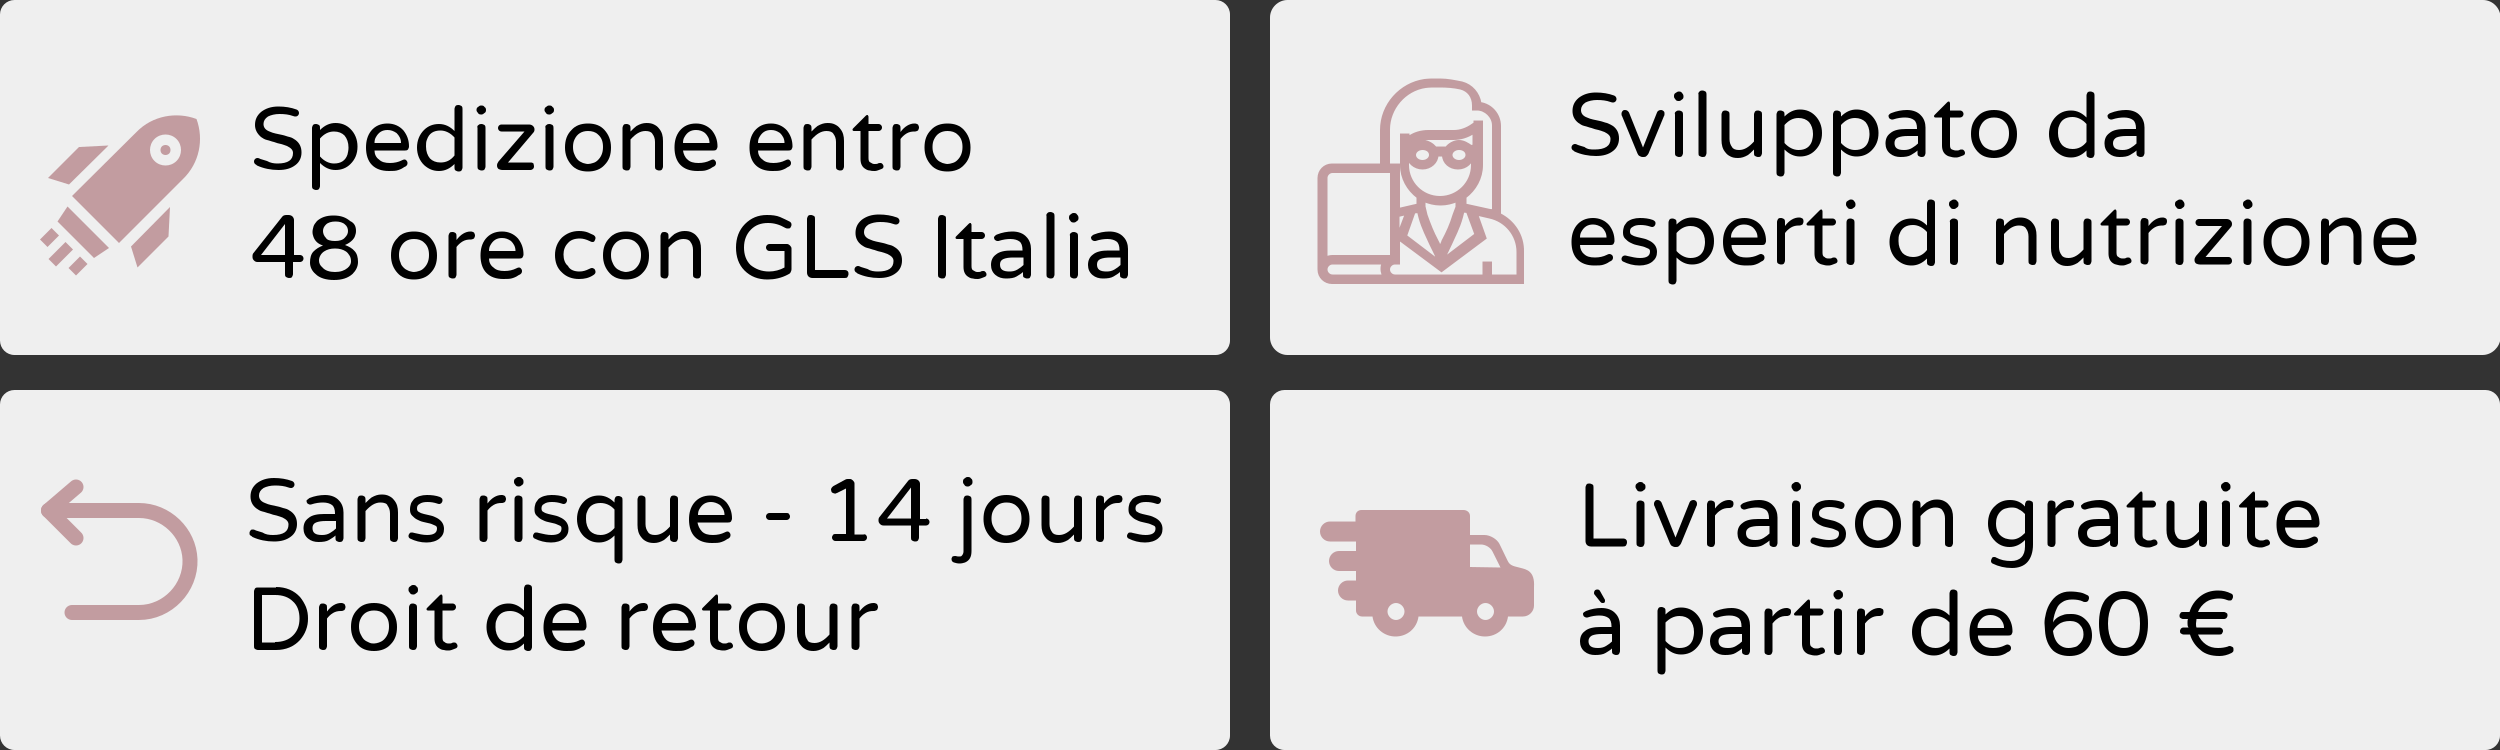 <?xml version="1.0" encoding="utf-8"?>
<!-- Generator: Adobe Illustrator 24.2.3, SVG Export Plug-In . SVG Version: 6.00 Build 0)  -->
<svg version="1.1" id="Ebene_1" xmlns="http://www.w3.org/2000/svg" xmlns:xlink="http://www.w3.org/1999/xlink" x="0px" y="0px"
	 viewBox="0 0 500 150" style="enable-background:new 0 0 500 150;" xml:space="preserve">
<rect x="0" y="0" width="500" height="150" fill="#333333" stroke="none"/>
<style type="text/css">
	.st0{fill:#EFEFEF;}
	.st1{fill:#C29CA0;}
	.st2{fill:none;stroke:#C29CA0;stroke-width:3;stroke-linecap:round;stroke-linejoin:round;}
	.st3{fill:#C29CA0;stroke:#C29CA0;stroke-width:0.6;stroke-miterlimit:10;}
</style>
<g>
	<path class="st0" d="M243.1,150H2.9c-1.6,0-2.9-1.3-2.9-2.9V80.9C0,79.3,1.3,78,2.9,78h240.2c1.6,0,2.9,1.3,2.9,2.9v66.2
		C246,148.7,244.7,150,243.1,150z"/>
</g>
<g>
	<path class="st0" d="M497.1,150H256.9c-1.6,0-2.9-1.3-2.9-2.9V80.9c0-1.6,1.3-2.9,2.9-2.9h240.2c1.6,0,2.9,1.3,2.9,2.9v66.2
		C500,148.7,498.7,150,497.1,150z"/>
</g>
<g>
	<path class="st0" d="M243.1,71H2.9C1.3,71,0,69.7,0,68.1V2.9C0,1.3,1.3,0,2.9,0h240.2c1.6,0,2.9,1.3,2.9,2.9v65.2
		C246,69.7,244.7,71,243.1,71z"/>
</g>
<g>
	<path class="st0" d="M496.5,71H257.5c-1.9,0-3.5-1.6-3.5-3.5V3.5c0-1.9,1.6-3.5,3.5-3.5h239.1c1.9,0,3.5,1.6,3.5,3.5v64.1
		C500,69.4,498.4,71,496.5,71z"/>
</g>
<g>
	<path d="M325.2,107.9c0.2,0.2,0.2,0.4,0.2,0.6c0,0.2-0.1,0.4-0.2,0.6c-0.2,0.2-0.4,0.2-0.6,0.2h-6.4c-0.3,0-0.6-0.1-0.8-0.3
		c-0.2-0.2-0.3-0.5-0.3-0.8V97.5c0-0.2,0.1-0.4,0.2-0.6c0.2-0.2,0.3-0.2,0.6-0.2c0.2,0,0.4,0.1,0.6,0.2s0.2,0.4,0.2,0.6v10.2h5.9
		C324.9,107.7,325.1,107.8,325.2,107.9z"/>
	<path d="M329.1,97.4c0,0.3-0.1,0.5-0.3,0.6c-0.2,0.2-0.4,0.3-0.6,0.3H328c-0.3,0-0.5-0.1-0.6-0.3s-0.3-0.4-0.3-0.6v-0.1
		c0-0.3,0.1-0.5,0.3-0.6c0.2-0.2,0.4-0.3,0.6-0.3h0.1c0.3,0,0.5,0.1,0.6,0.3C329,96.8,329.1,97,329.1,97.4L329.1,97.4z M327.5,100.3
		c0.2-0.2,0.4-0.2,0.6-0.2c0.2,0,0.4,0.1,0.6,0.2c0.2,0.2,0.2,0.4,0.2,0.6v7.7c0,0.2-0.1,0.4-0.2,0.6c-0.2,0.2-0.4,0.2-0.6,0.2
		c-0.2,0-0.4-0.1-0.6-0.2c-0.2-0.2-0.2-0.3-0.2-0.6v-7.7C327.3,100.7,327.3,100.5,327.5,100.3z"/>
	<path d="M337.9,100.5c0.1-0.3,0.4-0.5,0.8-0.5c0.2,0,0.4,0.1,0.5,0.2s0.2,0.3,0.2,0.5c0,0.2,0,0.4-0.1,0.5l-3.1,7.5
		c-0.1,0.2-0.2,0.3-0.4,0.5s-0.4,0.2-0.6,0.2h-0.2c-0.2,0-0.4-0.1-0.6-0.2s-0.3-0.3-0.4-0.5l-3.1-7.5c-0.1-0.1-0.1-0.3-0.1-0.5
		c0-0.2,0.1-0.3,0.2-0.5c0.2-0.2,0.3-0.2,0.5-0.2c0.4,0,0.6,0.2,0.8,0.5l2.8,7L337.9,100.5z"/>
	<path d="M343,101.7c0.8-1.1,1.8-1.7,2.8-1.7h0.1c0.2,0,0.4,0.1,0.6,0.2c0.2,0.2,0.2,0.4,0.2,0.6s-0.1,0.4-0.2,0.6
		c-0.2,0.1-0.4,0.2-0.6,0.2h-0.1c-0.6,0-1.1,0.1-1.6,0.4c-0.5,0.3-0.9,0.7-1.2,1.1v5.5c0,0.2-0.1,0.4-0.2,0.6
		c-0.2,0.2-0.4,0.2-0.6,0.2c-0.2,0-0.4-0.1-0.6-0.2c-0.2-0.2-0.2-0.3-0.2-0.6v-7.7c0-0.2,0.1-0.4,0.2-0.6c0.2-0.2,0.3-0.2,0.6-0.2
		c0.2,0,0.4,0.1,0.6,0.2c0.2,0.2,0.2,0.4,0.2,0.6V101.7z"/>
	<path d="M348.7,100.6c1-0.4,2.1-0.6,3.1-0.6c1.2,0,2.2,0.4,2.8,1.1c0.6,0.6,0.9,1.5,0.9,2.4v5.1c0,0.2-0.1,0.4-0.2,0.6
		c-0.2,0.2-0.4,0.2-0.6,0.2c-0.2,0-0.4-0.1-0.6-0.2c-0.2-0.2-0.2-0.3-0.2-0.6v-0.5c-0.3,0.3-0.8,0.6-1.3,0.9
		c-0.5,0.3-1.2,0.4-2.1,0.4c-0.8,0-1.5-0.2-2.1-0.7c-0.6-0.5-0.9-1.2-0.9-2c0-0.9,0.3-1.6,1-2.1c0.7-0.6,1.8-0.8,3.1-0.8h2.2v-0.1
		c0-0.8-0.2-1.4-0.6-1.7c-0.4-0.3-1-0.5-1.8-0.5c-0.7,0-1.5,0.1-2.4,0.4c-0.1,0-0.2,0-0.3,0s-0.2-0.1-0.4-0.2
		c-0.1-0.1-0.2-0.3-0.2-0.6C348.2,101,348.3,100.8,348.7,100.6z M349.2,106.6c0,1,0.6,1.4,1.9,1.4c0.6,0,1.1-0.1,1.6-0.4
		c0.5-0.3,0.9-0.6,1.2-0.9v-1.5h-2c-0.9,0-1.5,0.1-2,0.3C349.4,105.8,349.2,106.1,349.2,106.6z"/>
	<path d="M360.2,97.4c0,0.3-0.1,0.5-0.3,0.6c-0.2,0.2-0.4,0.3-0.6,0.3h-0.1c-0.3,0-0.5-0.1-0.6-0.3s-0.3-0.4-0.3-0.6v-0.1
		c0-0.3,0.1-0.5,0.3-0.6c0.2-0.2,0.4-0.3,0.6-0.3h0.1c0.3,0,0.5,0.1,0.6,0.3C360.1,96.8,360.2,97,360.2,97.4L360.2,97.4z
		 M358.6,100.3c0.2-0.2,0.4-0.2,0.6-0.2c0.2,0,0.4,0.1,0.6,0.2c0.2,0.2,0.2,0.4,0.2,0.6v7.7c0,0.2-0.1,0.4-0.2,0.6
		c-0.2,0.2-0.4,0.2-0.6,0.2c-0.2,0-0.4-0.1-0.6-0.2c-0.2-0.2-0.2-0.3-0.2-0.6v-7.7C358.4,100.7,358.5,100.5,358.6,100.3z"/>
	<path d="M365.8,108c1.3,0,2-0.4,2-1.3c0-0.3-0.1-0.5-0.4-0.6c-0.3-0.1-0.6-0.3-1-0.4c-0.4-0.1-0.8-0.2-1.3-0.3s-0.9-0.3-1.3-0.5
		c-0.4-0.2-0.7-0.5-1-0.8s-0.4-0.7-0.4-1.2c0-0.5,0.1-0.9,0.2-1.2c0.1-0.3,0.4-0.6,0.6-0.9c0.6-0.5,1.5-0.8,2.6-0.8
		c0.9,0,1.8,0.1,2.6,0.4c0.2,0.1,0.3,0.2,0.4,0.3c0.1,0.1,0.1,0.3,0.1,0.4c0,0.2-0.1,0.3-0.2,0.5c-0.1,0.1-0.3,0.2-0.4,0.2
		s-0.3,0-0.5-0.1c-0.6-0.2-1.2-0.3-1.9-0.3c-0.7,0-1.2,0.1-1.6,0.4c-0.4,0.2-0.5,0.5-0.5,0.9c0,0.3,0.1,0.6,0.4,0.7
		c0.3,0.2,0.6,0.3,1,0.4c0.4,0.1,0.8,0.2,1.3,0.3c0.5,0.1,0.9,0.3,1.3,0.5c0.9,0.5,1.4,1.2,1.4,2.2c0,0.8-0.3,1.4-0.9,1.9
		c-0.6,0.5-1.5,0.8-2.6,0.8c-1.2,0-2.3-0.3-3.3-0.8c-0.2-0.1-0.3-0.3-0.3-0.5s0.1-0.4,0.2-0.5c0.1-0.2,0.3-0.2,0.4-0.2
		c0.2,0,0.3,0,0.6,0.1C364.3,107.8,365,108,365.8,108z"/>
	<path d="M375.6,100c1.4,0,2.5,0.4,3.3,1.3c0.8,0.9,1.3,2,1.3,3.5s-0.4,2.6-1.3,3.5c-0.8,0.9-2,1.3-3.3,1.3c-1.4,0-2.5-0.4-3.3-1.3
		c-0.8-0.9-1.3-2-1.3-3.5s0.4-2.6,1.3-3.5C373.1,100.4,374.2,100,375.6,100z M373.6,107.3c0.3,0.3,0.6,0.4,1,0.6
		c0.4,0.1,0.7,0.2,1,0.2s0.7-0.1,1-0.2s0.7-0.3,1-0.6c0.6-0.6,1-1.4,1-2.6c0-1.1-0.3-1.9-1-2.5c-0.5-0.5-1.2-0.7-2-0.7
		c-1.3,0-2.2,0.6-2.7,1.7c-0.2,0.4-0.3,0.9-0.3,1.5c0,0.6,0.1,1.1,0.3,1.5C373.1,106.7,373.3,107,373.6,107.3z"/>
	<path d="M387.1,101.5c-1.1,0-2,0.6-3,1.7v5.4c0,0.2-0.1,0.4-0.2,0.6c-0.2,0.2-0.4,0.2-0.6,0.2c-0.2,0-0.4-0.1-0.6-0.2
		c-0.2-0.2-0.2-0.3-0.2-0.6v-7.7c0-0.2,0.1-0.4,0.2-0.6c0.2-0.2,0.3-0.2,0.6-0.2c0.2,0,0.4,0.1,0.6,0.2c0.2,0.2,0.2,0.4,0.2,0.6v0.7
		c0.5-0.5,0.9-0.9,1.2-1.1c0.7-0.4,1.3-0.6,2-0.6s1.1,0.1,1.5,0.3c0.4,0.2,0.7,0.4,1,0.8c0.6,0.7,0.8,1.5,0.8,2.5v5.1
		c0,0.2-0.1,0.4-0.2,0.6c-0.2,0.2-0.4,0.2-0.6,0.2c-0.2,0-0.4-0.1-0.6-0.2c-0.2-0.2-0.2-0.3-0.2-0.6v-4.9c0-0.7-0.2-1.2-0.5-1.6
		C388.3,101.7,387.8,101.5,387.1,101.5z"/>
	<path d="M405,101.3v-0.4c0-0.2,0.1-0.4,0.2-0.6c0.2-0.2,0.3-0.2,0.6-0.2c0.2,0,0.4,0.1,0.6,0.2s0.2,0.4,0.2,0.6v8
		c0,1.5-0.4,2.7-1.1,3.5c-0.7,0.8-1.8,1.2-3.1,1.2c-1.4,0-2.7-0.3-3.9-0.9c-0.2-0.1-0.3-0.3-0.3-0.5s0.1-0.4,0.2-0.6
		c0.1-0.2,0.3-0.2,0.4-0.2s0.3,0,0.4,0.1c0.9,0.5,1.9,0.7,3,0.7c1.8,0,2.8-1,2.8-2.9V108c-0.9,0.9-1.9,1.4-3.1,1.4
		c-1.1,0-2.1-0.4-2.9-1.2c-0.9-0.9-1.4-2.1-1.4-3.5c0-1.5,0.5-2.7,1.4-3.5c0.8-0.8,1.8-1.2,3-1.2S404.2,100.4,405,101.3z M405,102.8
		c-0.3-0.3-0.7-0.7-1.2-0.9c-0.4-0.3-0.9-0.4-1.4-0.4s-1,0.1-1.3,0.2c-0.4,0.1-0.7,0.3-1,0.6c-0.6,0.6-0.9,1.4-0.9,2.4
		c0,1.5,0.6,2.5,1.9,3c0.4,0.1,0.8,0.2,1.3,0.2c0.9,0,1.7-0.4,2.6-1.3V102.8z"/>
	<path d="M411.1,101.7c0.8-1.1,1.8-1.7,2.8-1.7h0.1c0.2,0,0.4,0.1,0.6,0.2c0.2,0.2,0.2,0.4,0.2,0.6s-0.1,0.4-0.2,0.6
		c-0.2,0.1-0.4,0.2-0.6,0.2h-0.1c-0.6,0-1.1,0.1-1.6,0.4c-0.5,0.3-0.9,0.7-1.2,1.1v5.5c0,0.2-0.1,0.4-0.2,0.6
		c-0.2,0.2-0.4,0.2-0.6,0.2c-0.2,0-0.4-0.1-0.6-0.2c-0.2-0.2-0.2-0.3-0.2-0.6v-7.7c0-0.2,0.1-0.4,0.2-0.6c0.2-0.2,0.3-0.2,0.6-0.2
		c0.2,0,0.4,0.1,0.6,0.2c0.2,0.2,0.2,0.4,0.2,0.6V101.7z"/>
	<path d="M416.8,100.6c1-0.4,2.1-0.6,3.1-0.6c1.2,0,2.2,0.4,2.8,1.1c0.6,0.6,0.9,1.5,0.9,2.4v5.1c0,0.2-0.1,0.4-0.2,0.6
		c-0.2,0.2-0.4,0.2-0.6,0.2c-0.2,0-0.4-0.1-0.6-0.2c-0.2-0.2-0.2-0.3-0.2-0.6v-0.5c-0.3,0.3-0.8,0.6-1.3,0.9
		c-0.5,0.3-1.2,0.4-2.1,0.4c-0.8,0-1.5-0.2-2.1-0.7c-0.6-0.5-0.9-1.2-0.9-2c0-0.9,0.3-1.6,1-2.1c0.7-0.6,1.8-0.8,3.1-0.8h2.2v-0.1
		c0-0.8-0.2-1.4-0.6-1.7c-0.4-0.3-1-0.5-1.8-0.5c-0.7,0-1.5,0.1-2.4,0.4c-0.1,0-0.2,0-0.3,0s-0.2-0.1-0.4-0.2
		c-0.1-0.1-0.2-0.3-0.2-0.6C416.3,101,416.5,100.8,416.8,100.6z M417.4,106.6c0,1,0.6,1.4,1.9,1.4c0.6,0,1.1-0.1,1.6-0.4
		c0.5-0.3,0.9-0.6,1.2-0.9v-1.5h-2c-0.9,0-1.5,0.1-2,0.3C417.6,105.8,417.4,106.1,417.4,106.6z"/>
	<path d="M429.7,108.1c0.3,0,0.5,0,0.7-0.1s0.3-0.1,0.5-0.1s0.3,0.1,0.4,0.2c0.1,0.1,0.2,0.3,0.2,0.5s-0.1,0.4-0.4,0.5
		c-0.5,0.2-1,0.4-1.3,0.4s-0.7,0-1-0.1s-0.6-0.1-0.9-0.3c-0.7-0.4-1-1.1-1-2v-5.6h-1.3c-0.2,0-0.3-0.1-0.3-0.3
		c0-0.1,0.1-0.2,0.2-0.3l2.4-2.4c0.1-0.1,0.2-0.2,0.3-0.2c0.1,0,0.2,0,0.2,0.1c0.1,0.1,0.1,0.2,0.1,0.3v1.4h2c0.2,0,0.4,0.1,0.5,0.2
		c0.1,0.1,0.2,0.3,0.2,0.5c0,0.2-0.1,0.4-0.2,0.5c-0.1,0.1-0.3,0.2-0.5,0.2h-2v5.4c0,0.5,0.1,0.8,0.4,0.9
		C429.2,108,429.4,108.1,429.7,108.1z"/>
	<path d="M436.8,108c1.1,0,2-0.6,3-1.7v-5.4c0-0.2,0.1-0.4,0.2-0.6c0.2-0.2,0.4-0.2,0.6-0.2c0.2,0,0.4,0.1,0.6,0.2
		c0.2,0.2,0.2,0.3,0.2,0.6v7.7c0,0.2-0.1,0.4-0.2,0.6c-0.2,0.2-0.3,0.2-0.6,0.2c-0.2,0-0.4-0.1-0.6-0.2c-0.2-0.2-0.2-0.4-0.2-0.6
		v-0.7c-0.5,0.5-0.9,0.9-1.2,1.1c-0.7,0.4-1.3,0.6-2,0.6s-1.1-0.1-1.5-0.3c-0.4-0.2-0.7-0.4-1-0.8c-0.6-0.7-0.8-1.5-0.8-2.5v-5.1
		c0-0.2,0.1-0.4,0.2-0.6c0.2-0.2,0.4-0.2,0.6-0.2c0.2,0,0.4,0.1,0.6,0.2c0.2,0.2,0.2,0.3,0.2,0.6v4.9c0,0.7,0.2,1.2,0.5,1.6
		C435.6,107.8,436.1,108,436.8,108z"/>
	<path d="M446.1,97.4c0,0.3-0.1,0.5-0.3,0.6c-0.2,0.2-0.4,0.3-0.6,0.3h-0.1c-0.3,0-0.5-0.1-0.6-0.3s-0.3-0.4-0.3-0.6v-0.1
		c0-0.3,0.1-0.5,0.3-0.6c0.2-0.2,0.4-0.3,0.6-0.3h0.1c0.3,0,0.5,0.1,0.6,0.3C446,96.8,446.1,97,446.1,97.4L446.1,97.4z M444.6,100.3
		c0.2-0.2,0.4-0.2,0.6-0.2c0.2,0,0.4,0.1,0.6,0.2c0.2,0.2,0.2,0.4,0.2,0.6v7.7c0,0.2-0.1,0.4-0.2,0.6c-0.2,0.2-0.4,0.2-0.6,0.2
		c-0.2,0-0.4-0.1-0.6-0.2c-0.2-0.2-0.2-0.3-0.2-0.6v-7.7C444.3,100.7,444.4,100.5,444.6,100.3z"/>
	<path d="M452.2,108.1c0.3,0,0.5,0,0.7-0.1s0.3-0.1,0.5-0.1s0.3,0.1,0.4,0.2c0.1,0.1,0.2,0.3,0.2,0.5s-0.1,0.4-0.4,0.5
		c-0.5,0.2-1,0.4-1.3,0.4s-0.7,0-1-0.1s-0.6-0.1-0.9-0.3c-0.7-0.4-1-1.1-1-2v-5.6h-1.3c-0.2,0-0.3-0.1-0.3-0.3
		c0-0.1,0.1-0.2,0.2-0.3l2.4-2.4c0.1-0.1,0.2-0.2,0.3-0.2c0.1,0,0.2,0,0.2,0.1c0.1,0.1,0.1,0.2,0.1,0.3v1.4h2c0.2,0,0.4,0.1,0.5,0.2
		c0.1,0.1,0.2,0.3,0.2,0.5c0,0.2-0.1,0.4-0.2,0.5c-0.1,0.1-0.3,0.2-0.5,0.2h-2v5.4c0,0.5,0.1,0.8,0.4,0.9
		C451.7,108,451.9,108.1,452.2,108.1z"/>
	<path d="M457.8,107.3c0.5,0.5,1.2,0.7,2.2,0.7c0.9,0,1.7-0.2,2.3-0.5c0.2-0.1,0.4-0.2,0.6-0.2c0.2,0,0.3,0.1,0.5,0.2
		c0.1,0.1,0.2,0.3,0.2,0.5c0,0.3-0.1,0.5-0.4,0.7c-0.3,0.1-0.5,0.3-0.7,0.4c-0.2,0.1-0.4,0.2-0.7,0.3c-0.5,0.2-1.2,0.2-1.9,0.2
		c-1.5,0-2.6-0.4-3.4-1.2c-0.8-0.8-1.2-2-1.2-3.5c0-1.3,0.3-2.4,1-3.3c0.8-1,1.9-1.5,3.3-1.5c1.3,0,2.4,0.5,3.2,1.4
		c0.7,0.9,1.1,1.9,1.1,3.2c0,0.2-0.1,0.4-0.2,0.6c-0.2,0.2-0.4,0.2-0.6,0.2h-6.1C457,106.1,457.3,106.8,457.8,107.3z M459.6,101.4
		c-1.1,0-1.8,0.5-2.3,1.4c-0.2,0.3-0.3,0.7-0.3,1.2h5.3c0-0.9-0.4-1.5-0.9-2C460.8,101.6,460.2,101.4,459.6,101.4z"/>
	<path d="M317.2,122.2c1-0.4,2.1-0.6,3.1-0.6c1.2,0,2.2,0.4,2.8,1.1c0.6,0.6,0.9,1.5,0.9,2.4v5.1c0,0.2-0.1,0.4-0.2,0.6
		c-0.2,0.2-0.4,0.2-0.6,0.2c-0.2,0-0.4-0.1-0.6-0.2c-0.2-0.2-0.2-0.3-0.2-0.6v-0.5c-0.3,0.3-0.8,0.6-1.3,0.9
		c-0.5,0.3-1.2,0.4-2.1,0.4c-0.8,0-1.5-0.2-2.1-0.7c-0.6-0.5-0.9-1.2-0.9-2c0-0.9,0.3-1.6,1-2.1c0.7-0.6,1.8-0.8,3.1-0.8h2.2v-0.1
		c0-0.8-0.2-1.4-0.6-1.7c-0.4-0.3-1-0.5-1.8-0.5c-0.7,0-1.5,0.1-2.4,0.4c-0.1,0-0.2,0-0.3,0s-0.2-0.1-0.4-0.2
		c-0.1-0.1-0.2-0.3-0.2-0.6C316.7,122.5,316.8,122.4,317.2,122.2z M317.7,128.2c0,1,0.6,1.4,1.9,1.4c0.6,0,1.1-0.1,1.6-0.4
		c0.5-0.3,0.9-0.6,1.2-0.9v-1.5h-2c-0.9,0-1.5,0.1-2,0.3C318,127.3,317.7,127.7,317.7,128.2z M318.8,118.6c0-0.4,0.2-0.7,0.7-0.7
		c0.2,0,0.4,0.1,0.5,0.3l0.9,1.6c0.1,0.1,0.1,0.2,0.1,0.3c0,0.1,0,0.3-0.1,0.4s-0.2,0.1-0.4,0.1s-0.3-0.1-0.4-0.2l-1.2-1.5
		C318.9,118.9,318.8,118.8,318.8,118.6z"/>
	<path d="M333.1,122.9c0.9-0.9,1.9-1.4,3.1-1.4s2.2,0.4,3,1.2c0.9,0.9,1.4,2.1,1.4,3.5c0,1.5-0.5,2.6-1.4,3.5
		c-0.8,0.8-1.8,1.2-3,1.2s-2.2-0.5-3.1-1.4v4.6c0,0.2-0.1,0.4-0.2,0.6c-0.2,0.2-0.4,0.2-0.6,0.2c-0.2,0-0.4-0.1-0.6-0.2
		c-0.2-0.2-0.2-0.4-0.2-0.6v-11.9c0-0.2,0.1-0.4,0.2-0.6c0.2-0.2,0.4-0.2,0.6-0.2c0.2,0,0.4,0.1,0.6,0.2c0.2,0.2,0.2,0.3,0.2,0.6
		V122.9z M333.1,128.2c0.8,0.9,1.8,1.4,2.8,1.4c1.4,0,2.3-0.6,2.7-1.8c0.1-0.4,0.2-0.9,0.2-1.4c0-1-0.3-1.8-0.8-2.4
		c-0.5-0.5-1.2-0.8-2.1-0.8c-1.1,0-2,0.5-2.8,1.3V128.2z"/>
	<path d="M343.2,122.2c1-0.4,2.1-0.6,3.1-0.6c1.2,0,2.2,0.4,2.8,1.1c0.6,0.6,0.9,1.5,0.9,2.4v5.1c0,0.2-0.1,0.4-0.2,0.6
		c-0.2,0.2-0.4,0.2-0.6,0.2c-0.2,0-0.4-0.1-0.6-0.2c-0.2-0.2-0.2-0.3-0.2-0.6v-0.5c-0.3,0.3-0.8,0.6-1.3,0.9
		c-0.5,0.3-1.2,0.4-2.1,0.4c-0.8,0-1.5-0.2-2.1-0.7c-0.6-0.5-0.9-1.2-0.9-2c0-0.9,0.3-1.6,1-2.1c0.7-0.6,1.8-0.8,3.1-0.8h2.2v-0.1
		c0-0.8-0.2-1.4-0.6-1.7c-0.4-0.3-1-0.5-1.8-0.5c-0.7,0-1.5,0.1-2.4,0.4c-0.1,0-0.2,0-0.3,0s-0.2-0.1-0.4-0.2
		c-0.1-0.1-0.2-0.3-0.2-0.6C342.7,122.5,342.9,122.4,343.2,122.2z M343.7,128.2c0,1,0.6,1.4,1.9,1.4c0.6,0,1.1-0.1,1.6-0.4
		c0.5-0.3,0.9-0.6,1.2-0.9v-1.5h-2c-0.9,0-1.5,0.1-2,0.3C344,127.3,343.7,127.7,343.7,128.2z"/>
	<path d="M354.5,123.3c0.8-1.1,1.8-1.7,2.8-1.7h0.1c0.2,0,0.4,0.1,0.6,0.2s0.2,0.4,0.2,0.6s-0.1,0.4-0.2,0.6
		c-0.2,0.1-0.4,0.2-0.6,0.2h-0.1c-0.6,0-1.1,0.1-1.6,0.4c-0.5,0.3-0.9,0.7-1.2,1.1v5.5c0,0.2-0.1,0.4-0.2,0.6
		c-0.2,0.2-0.4,0.2-0.6,0.2c-0.2,0-0.4-0.1-0.6-0.2c-0.2-0.2-0.2-0.3-0.2-0.6v-7.7c0-0.2,0.1-0.4,0.2-0.6c0.2-0.2,0.3-0.2,0.6-0.2
		c0.2,0,0.4,0.1,0.6,0.2c0.2,0.2,0.2,0.4,0.2,0.6V123.3z"/>
	<path d="M363.2,129.7c0.3,0,0.5,0,0.7-0.1s0.3-0.1,0.5-0.1s0.3,0.1,0.4,0.2c0.1,0.1,0.2,0.3,0.2,0.5s-0.1,0.4-0.4,0.5
		c-0.5,0.2-1,0.4-1.3,0.4s-0.7,0-1-0.1s-0.6-0.1-0.9-0.3c-0.7-0.4-1-1.1-1-2v-5.6h-1.3c-0.2,0-0.3-0.1-0.3-0.3
		c0-0.1,0.1-0.2,0.2-0.3l2.4-2.4c0.1-0.1,0.2-0.2,0.3-0.2c0.1,0,0.2,0,0.2,0.1c0.1,0.1,0.1,0.2,0.1,0.3v1.4h2c0.2,0,0.4,0.1,0.5,0.2
		c0.1,0.1,0.2,0.3,0.2,0.5s-0.1,0.4-0.2,0.5c-0.1,0.1-0.3,0.2-0.5,0.2h-2v5.4c0,0.5,0.1,0.8,0.4,0.9
		C362.6,129.6,362.8,129.7,363.2,129.7z"/>
	<path d="M368.6,119c0,0.3-0.1,0.5-0.3,0.6c-0.2,0.2-0.4,0.3-0.6,0.3h-0.1c-0.3,0-0.5-0.1-0.6-0.3c-0.2-0.2-0.3-0.4-0.3-0.6v-0.1
		c0-0.3,0.1-0.5,0.3-0.6c0.2-0.2,0.4-0.3,0.6-0.3h0.1c0.3,0,0.5,0.1,0.6,0.3C368.5,118.4,368.6,118.6,368.6,119L368.6,119z
		 M367,121.9c0.2-0.2,0.4-0.2,0.6-0.2c0.2,0,0.4,0.1,0.6,0.2c0.2,0.2,0.2,0.4,0.2,0.6v7.7c0,0.2-0.1,0.4-0.2,0.6
		c-0.2,0.2-0.4,0.2-0.6,0.2c-0.2,0-0.4-0.1-0.6-0.2c-0.2-0.2-0.2-0.3-0.2-0.6v-7.7C366.8,122.2,366.9,122.1,367,121.9z"/>
	<path d="M373,123.3c0.8-1.1,1.8-1.7,2.8-1.7h0.1c0.2,0,0.4,0.1,0.6,0.2s0.2,0.4,0.2,0.6s-0.1,0.4-0.2,0.6c-0.2,0.1-0.4,0.2-0.6,0.2
		h-0.1c-0.6,0-1.1,0.1-1.6,0.4c-0.5,0.3-0.9,0.7-1.2,1.1v5.5c0,0.2-0.1,0.4-0.2,0.6c-0.2,0.2-0.4,0.2-0.6,0.2
		c-0.2,0-0.4-0.1-0.6-0.2c-0.2-0.2-0.2-0.3-0.2-0.6v-7.7c0-0.2,0.1-0.4,0.2-0.6c0.2-0.2,0.3-0.2,0.6-0.2c0.2,0,0.4,0.1,0.6,0.2
		c0.2,0.2,0.2,0.4,0.2,0.6V123.3z"/>
	<path d="M389.9,129.7c-0.9,0.9-1.9,1.4-3.1,1.4c-1.2,0-2.1-0.4-3-1.2c-0.9-0.9-1.4-2.1-1.4-3.5c0-1.4,0.5-2.6,1.4-3.5
		c0.8-0.8,1.8-1.2,3-1.2s2.2,0.5,3.1,1.4v-4.4c0-0.2,0.1-0.4,0.2-0.6c0.2-0.2,0.4-0.2,0.6-0.2c0.2,0,0.4,0.1,0.6,0.2
		c0.2,0.2,0.2,0.4,0.2,0.6v11.7c0,0.2-0.1,0.4-0.2,0.6c-0.2,0.2-0.4,0.2-0.6,0.2c-0.2,0-0.4-0.1-0.6-0.2c-0.2-0.2-0.2-0.3-0.2-0.6
		V129.7z M389.9,124.5c-0.8-0.9-1.8-1.3-2.8-1.3c-1.4,0-2.3,0.6-2.7,1.8c-0.2,0.4-0.2,0.9-0.2,1.4c0,1,0.3,1.8,0.8,2.4
		c0.5,0.5,1.2,0.8,2.1,0.8c1.1,0,2-0.5,2.8-1.4V124.5z"/>
	<path d="M396.4,128.9c0.5,0.5,1.2,0.7,2.2,0.7c0.9,0,1.7-0.2,2.3-0.5c0.2-0.1,0.4-0.2,0.6-0.2c0.2,0,0.3,0.1,0.5,0.2
		c0.1,0.1,0.2,0.3,0.2,0.5c0,0.3-0.1,0.5-0.4,0.7c-0.3,0.1-0.5,0.3-0.7,0.4c-0.2,0.1-0.4,0.2-0.7,0.3c-0.5,0.2-1.2,0.2-1.9,0.2
		c-1.5,0-2.6-0.4-3.4-1.2c-0.8-0.8-1.2-2-1.2-3.5c0-1.3,0.3-2.4,1-3.3c0.8-1,1.9-1.5,3.3-1.5c1.3,0,2.4,0.5,3.2,1.4
		c0.7,0.9,1.1,1.9,1.1,3.2c0,0.2-0.1,0.4-0.2,0.6c-0.2,0.2-0.4,0.2-0.6,0.2h-6.1C395.5,127.7,395.9,128.4,396.4,128.9z M398.1,123
		c-1.1,0-1.8,0.5-2.3,1.4c-0.2,0.3-0.3,0.7-0.3,1.2h5.3c0-0.9-0.4-1.5-0.9-2C399.3,123.2,398.8,123,398.1,123z"/>
	<path d="M412.9,122.9c0.4-0.1,0.9-0.1,1.4-0.1c0.6,0,1.1,0.1,1.6,0.3s0.9,0.5,1.3,0.9c0.8,0.8,1.2,1.8,1.2,3.1
		c0,1.2-0.4,2.1-1.2,2.9c-0.8,0.8-1.9,1.2-3.3,1.2c-1.4,0-2.5-0.4-3.3-1.1c-0.9-0.9-1.5-2.2-1.6-4c0-0.5-0.1-1-0.1-1.5
		c0-0.6,0.1-1.2,0.3-2c0.2-0.8,0.5-1.5,0.9-2.1c0.4-0.6,0.9-1.2,1.6-1.6s1.4-0.6,2.3-0.6s1.6,0.1,2.1,0.2s0.9,0.3,1.3,0.5
		c0.3,0.1,0.4,0.3,0.4,0.6c0,0.2-0.1,0.4-0.2,0.6c-0.1,0.1-0.3,0.2-0.5,0.2c-0.2,0-0.4,0-0.5-0.1c-0.6-0.3-1.4-0.4-2.2-0.4
		c-0.8,0-1.5,0.2-1.9,0.5c-0.5,0.3-0.9,0.7-1.1,1.2c-0.4,0.8-0.7,1.8-0.8,2.9C411,123.7,411.8,123.2,412.9,122.9z M412.4,129.3
		c0.4,0.2,0.8,0.3,1.3,0.3s0.9-0.1,1.3-0.2s0.6-0.3,0.9-0.6c0.5-0.5,0.8-1.1,0.8-1.9s-0.2-1.4-0.7-1.9c-0.4-0.5-1.1-0.8-2-0.8
		c-0.9,0-1.7,0.2-2.3,0.7c-0.4,0.3-0.8,0.7-1.1,1.3C410.8,127.8,411.4,128.8,412.4,129.3z"/>
	<path d="M424.8,118.2c0.8,0,1.5,0.2,2.1,0.5c0.6,0.3,1.1,0.8,1.5,1.3c0.8,1.1,1.2,2.7,1.2,4.7c0,2-0.4,3.6-1.2,4.7
		c-0.9,1.2-2.1,1.8-3.7,1.8c-1.6,0-2.8-0.6-3.7-1.8c-0.8-1.1-1.2-2.7-1.2-4.7c0-2,0.4-3.5,1.2-4.7
		C422,118.8,423.2,118.2,424.8,118.2z M424.8,129.6c1.1,0,1.9-0.4,2.4-1.3c0.6-0.9,0.8-2.1,0.8-3.6c0-1.5-0.3-2.7-0.8-3.6
		c-0.6-0.9-1.4-1.3-2.4-1.3c-1.1,0-1.9,0.4-2.4,1.3c-0.5,0.9-0.8,2.1-0.8,3.6c0,1.5,0.3,2.7,0.8,3.6
		C422.9,129.2,423.8,129.6,424.8,129.6z"/>
	<path d="M437.5,124.6c0-0.3,0-0.6,0.1-0.8h-1c-0.2,0-0.3-0.1-0.5-0.2s-0.2-0.3-0.2-0.5c0-0.2,0.1-0.3,0.2-0.5s0.3-0.2,0.5-0.2h1.3
		c0.4-1.3,1.1-2.3,2.1-3.1c1-0.8,2.2-1.2,3.6-1.2c1,0,1.8,0.2,2.6,0.6c0.3,0.1,0.4,0.3,0.4,0.6s-0.1,0.4-0.2,0.6s-0.3,0.2-0.4,0.2
		c-0.2,0-0.4,0-0.6-0.1c-0.5-0.2-1-0.3-1.6-0.3c-0.6,0-1.1,0.1-1.5,0.2c-0.4,0.1-0.8,0.3-1.1,0.5c-0.7,0.5-1.3,1.2-1.6,2h5.2
		c0.2,0,0.3,0.1,0.5,0.2s0.2,0.3,0.2,0.5s-0.1,0.3-0.2,0.5c-0.1,0.1-0.3,0.2-0.5,0.2h-5.5c0,0.3-0.1,0.6-0.1,0.9
		c0,0.3,0,0.6,0.1,0.8h4.6c0.2,0,0.3,0.1,0.5,0.2c0.1,0.1,0.2,0.3,0.2,0.5c0,0.2-0.1,0.3-0.2,0.5s-0.3,0.2-0.5,0.2h-4.3
		c0.4,0.9,0.9,1.5,1.6,2c0.7,0.5,1.5,0.7,2.4,0.7c0.7,0,1.4-0.1,2-0.3c0.1-0.1,0.3-0.1,0.4-0.1s0.3,0.1,0.5,0.2s0.2,0.3,0.2,0.6
		s-0.1,0.4-0.4,0.6c-0.8,0.4-1.6,0.6-2.4,0.6s-1.6-0.1-2.2-0.3c-0.6-0.2-1.2-0.5-1.6-0.9c-1-0.8-1.7-1.8-2.1-3.1h-1.3
		c-0.2,0-0.3-0.1-0.5-0.2s-0.2-0.3-0.2-0.5c0-0.2,0.1-0.3,0.2-0.5c0.1-0.1,0.3-0.2,0.5-0.2h1C437.5,125.2,437.5,125,437.5,124.6z"/>
</g>
<g>
	<path d="M318.9,29.9c2.1,0,3.2-0.7,3.2-2.1c0-0.6-0.4-1-1.2-1.4c-0.3-0.1-0.8-0.3-1.2-0.4c-0.5-0.1-0.9-0.2-1.4-0.4
		c-0.5-0.1-0.9-0.3-1.4-0.4s-0.9-0.4-1.2-0.6c-0.8-0.6-1.2-1.4-1.2-2.4c0-1.1,0.4-1.9,1.2-2.6c0.9-0.7,2-1.1,3.5-1.1
		c1.3,0,2.5,0.2,3.6,0.6c0.3,0.1,0.5,0.4,0.5,0.7c0,0.2-0.1,0.4-0.2,0.5s-0.3,0.2-0.4,0.2c-0.2,0-0.4,0-0.6-0.1
		c-0.8-0.3-1.7-0.4-2.7-0.4c-0.9,0-1.7,0.2-2.3,0.5c-0.6,0.4-0.9,0.9-0.9,1.5c0,0.7,0.4,1.2,1.2,1.5c0.4,0.2,0.8,0.3,1.2,0.4
		c0.5,0.1,0.9,0.2,1.4,0.3c0.5,0.1,0.9,0.3,1.4,0.4c0.5,0.2,0.9,0.4,1.2,0.6c0.8,0.6,1.2,1.4,1.2,2.5c0,1-0.4,1.9-1.2,2.5
		c-0.9,0.7-2,1-3.4,1c-1.5,0-3-0.3-4.3-0.9c-0.1-0.1-0.2-0.2-0.4-0.3c-0.1-0.1-0.2-0.3-0.2-0.5c0-0.2,0.1-0.4,0.2-0.5
		c0.1-0.1,0.3-0.2,0.5-0.2s0.4,0.1,0.6,0.2s0.7,0.2,1.3,0.4C317.5,29.9,318.2,29.9,318.9,29.9z"/>
	<path d="M331.4,22.5c0.1-0.3,0.4-0.5,0.8-0.5c0.2,0,0.4,0.1,0.5,0.2c0.2,0.2,0.2,0.3,0.2,0.5c0,0.2,0,0.4-0.1,0.5l-3.1,7.5
		c-0.1,0.2-0.2,0.3-0.4,0.5s-0.4,0.2-0.6,0.2h-0.2c-0.2,0-0.4-0.1-0.6-0.2s-0.3-0.3-0.4-0.5l-3.1-7.5c-0.1-0.1-0.1-0.3-0.1-0.5
		c0-0.2,0.1-0.3,0.2-0.5c0.2-0.2,0.3-0.2,0.5-0.2c0.4,0,0.6,0.2,0.8,0.5l2.8,7L331.4,22.5z"/>
	<path d="M336.7,19.3c0,0.3-0.1,0.5-0.3,0.6c-0.2,0.2-0.4,0.3-0.6,0.3h-0.1c-0.3,0-0.5-0.1-0.6-0.3c-0.2-0.2-0.3-0.4-0.3-0.6v-0.1
		c0-0.3,0.1-0.5,0.3-0.6s0.4-0.3,0.6-0.3h0.1c0.3,0,0.5,0.1,0.6,0.3C336.6,18.8,336.7,19,336.7,19.3L336.7,19.3z M335.2,22.3
		c0.2-0.2,0.4-0.2,0.6-0.2c0.2,0,0.4,0.1,0.6,0.2c0.2,0.2,0.2,0.4,0.2,0.6v7.7c0,0.2-0.1,0.4-0.2,0.6c-0.2,0.2-0.4,0.2-0.6,0.2
		c-0.2,0-0.4-0.1-0.6-0.2c-0.2-0.2-0.2-0.3-0.2-0.6v-7.7C334.9,22.6,335,22.4,335.2,22.3z"/>
	<path d="M339.9,18.3c0.2-0.2,0.4-0.2,0.6-0.2c0.2,0,0.4,0.1,0.6,0.2c0.2,0.2,0.2,0.4,0.2,0.6v11.7c0,0.2-0.1,0.4-0.2,0.6
		s-0.4,0.2-0.6,0.2c-0.2,0-0.4-0.1-0.6-0.2s-0.2-0.3-0.2-0.6V18.9C339.6,18.7,339.7,18.5,339.9,18.3z"/>
	<path d="M347.8,30c1.1,0,2-0.6,3-1.7v-5.4c0-0.2,0.1-0.4,0.2-0.6c0.2-0.2,0.4-0.2,0.6-0.2c0.2,0,0.4,0.1,0.6,0.2
		c0.2,0.2,0.2,0.3,0.2,0.6v7.7c0,0.2-0.1,0.4-0.2,0.6c-0.2,0.2-0.3,0.2-0.6,0.2c-0.2,0-0.4-0.1-0.6-0.2s-0.2-0.4-0.2-0.6v-0.7
		c-0.5,0.5-0.9,0.9-1.2,1.1c-0.7,0.4-1.3,0.6-2,0.6s-1.1-0.1-1.5-0.3c-0.4-0.2-0.7-0.4-1-0.8c-0.6-0.7-0.8-1.5-0.8-2.5v-5.1
		c0-0.2,0.1-0.4,0.2-0.6c0.2-0.2,0.4-0.2,0.6-0.2c0.2,0,0.4,0.1,0.6,0.2c0.2,0.2,0.2,0.3,0.2,0.6v4.9c0,0.7,0.2,1.2,0.5,1.6
		C346.6,29.8,347.1,30,347.8,30z"/>
	<path d="M356.9,23.3c0.9-0.9,1.9-1.4,3.1-1.4s2.2,0.4,3,1.2c0.9,0.9,1.4,2.1,1.4,3.5c0,1.5-0.5,2.6-1.4,3.5c-0.8,0.8-1.8,1.2-3,1.2
		s-2.2-0.5-3.1-1.4v4.6c0,0.2-0.1,0.4-0.2,0.6c-0.2,0.2-0.4,0.2-0.6,0.2c-0.2,0-0.4-0.1-0.6-0.2c-0.2-0.2-0.2-0.4-0.2-0.6V22.9
		c0-0.2,0.1-0.4,0.2-0.6c0.2-0.2,0.4-0.2,0.6-0.2c0.2,0,0.4,0.1,0.6,0.2c0.2,0.2,0.2,0.3,0.2,0.6V23.3z M356.9,28.6
		c0.8,0.9,1.8,1.4,2.8,1.4c1.4,0,2.3-0.6,2.7-1.8c0.1-0.4,0.2-0.9,0.2-1.4c0-1-0.3-1.8-0.8-2.4c-0.5-0.5-1.2-0.8-2.1-0.8
		c-1.1,0-2,0.5-2.8,1.4V28.6z"/>
	<path d="M368.2,23.3c0.9-0.9,1.9-1.4,3.1-1.4s2.2,0.4,3,1.2c0.9,0.9,1.4,2.1,1.4,3.5c0,1.5-0.5,2.6-1.4,3.5c-0.8,0.8-1.8,1.2-3,1.2
		s-2.2-0.5-3.1-1.4v4.6c0,0.2-0.1,0.4-0.2,0.6c-0.2,0.2-0.4,0.2-0.6,0.2c-0.2,0-0.4-0.1-0.6-0.2c-0.2-0.2-0.2-0.4-0.2-0.6V22.9
		c0-0.2,0.1-0.4,0.2-0.6c0.2-0.2,0.4-0.2,0.6-0.2c0.2,0,0.4,0.1,0.6,0.2c0.2,0.2,0.2,0.3,0.2,0.6V23.3z M368.2,28.6
		c0.8,0.9,1.8,1.4,2.8,1.4c1.4,0,2.3-0.6,2.7-1.8c0.1-0.4,0.2-0.9,0.2-1.4c0-1-0.3-1.8-0.8-2.4c-0.5-0.5-1.2-0.8-2.1-0.8
		c-1.1,0-2,0.5-2.8,1.4V28.6z"/>
	<path d="M378.3,22.6c1-0.4,2.1-0.6,3.1-0.6c1.2,0,2.2,0.4,2.8,1.1c0.6,0.6,0.9,1.5,0.9,2.4v5.1c0,0.2-0.1,0.4-0.2,0.6
		c-0.2,0.2-0.4,0.2-0.6,0.2c-0.2,0-0.4-0.1-0.6-0.2c-0.2-0.2-0.2-0.3-0.2-0.6v-0.5c-0.3,0.3-0.8,0.6-1.3,0.9
		c-0.5,0.3-1.2,0.4-2.1,0.4c-0.8,0-1.5-0.2-2.1-0.7c-0.6-0.5-0.9-1.2-0.9-2c0-0.9,0.3-1.6,1-2.1c0.7-0.6,1.8-0.8,3.1-0.8h2.2v-0.1
		c0-0.8-0.2-1.4-0.6-1.7c-0.4-0.3-1-0.5-1.8-0.5c-0.7,0-1.5,0.1-2.4,0.4c-0.1,0-0.2,0-0.3,0s-0.2-0.1-0.4-0.2
		c-0.1-0.1-0.2-0.3-0.2-0.6C377.8,22.9,378,22.7,378.3,22.6z M378.9,28.6c0,1,0.6,1.4,1.9,1.4c0.6,0,1.1-0.1,1.6-0.4
		c0.5-0.3,0.9-0.6,1.2-0.9v-1.5h-2c-0.9,0-1.5,0.1-2,0.3C379.1,27.7,378.9,28.1,378.9,28.6z"/>
	<path d="M391.2,30.1c0.3,0,0.5,0,0.7-0.1c0.1-0.1,0.3-0.1,0.5-0.1s0.3,0.1,0.4,0.2c0.1,0.1,0.2,0.3,0.2,0.5c0,0.2-0.1,0.4-0.4,0.5
		c-0.5,0.2-1,0.4-1.3,0.4s-0.7,0-1-0.1s-0.6-0.1-0.9-0.3c-0.7-0.4-1-1.1-1-2v-5.6h-1.3c-0.2,0-0.3-0.1-0.3-0.3
		c0-0.1,0.1-0.2,0.2-0.3l2.4-2.4c0.1-0.1,0.2-0.2,0.3-0.2c0.1,0,0.2,0,0.2,0.1c0.1,0.1,0.1,0.2,0.1,0.3v1.4h2c0.2,0,0.4,0.1,0.5,0.2
		c0.1,0.1,0.2,0.3,0.2,0.5s-0.1,0.4-0.2,0.5c-0.1,0.1-0.3,0.2-0.5,0.2h-2V29c0,0.5,0.1,0.8,0.4,0.9C390.7,30,390.9,30.1,391.2,30.1z
		"/>
	<path d="M398.8,22c1.4,0,2.5,0.4,3.3,1.3c0.8,0.9,1.3,2,1.3,3.5s-0.4,2.6-1.3,3.5c-0.8,0.9-2,1.3-3.3,1.3c-1.4,0-2.5-0.4-3.3-1.3
		c-0.8-0.9-1.3-2-1.3-3.5s0.4-2.6,1.3-3.5C396.3,22.4,397.4,22,398.8,22z M396.8,29.3c0.3,0.3,0.6,0.4,1,0.6c0.4,0.1,0.7,0.2,1,0.2
		s0.7-0.1,1-0.2c0.4-0.1,0.7-0.3,1-0.6c0.6-0.6,1-1.4,1-2.6c0-1.1-0.3-1.9-1-2.5c-0.5-0.5-1.2-0.7-2-0.7c-1.3,0-2.2,0.6-2.7,1.7
		c-0.2,0.4-0.3,0.9-0.3,1.5c0,0.6,0.1,1.1,0.3,1.5C396.3,28.7,396.5,29,396.8,29.3z"/>
	<path d="M417.3,30.1c-0.9,0.9-1.9,1.4-3.1,1.4c-1.2,0-2.1-0.4-3-1.2c-0.9-0.9-1.4-2.1-1.4-3.5c0-1.4,0.5-2.6,1.4-3.5
		c0.8-0.8,1.8-1.2,3-1.2s2.2,0.5,3.1,1.4v-4.4c0-0.2,0.1-0.4,0.2-0.6c0.2-0.2,0.4-0.2,0.6-0.2c0.2,0,0.4,0.1,0.6,0.2
		c0.2,0.2,0.2,0.4,0.2,0.6v11.7c0,0.2-0.1,0.4-0.2,0.6c-0.2,0.2-0.4,0.2-0.6,0.2c-0.2,0-0.4-0.1-0.6-0.2c-0.2-0.2-0.2-0.3-0.2-0.6
		V30.1z M417.3,24.8c-0.8-0.9-1.8-1.4-2.8-1.4c-1.4,0-2.3,0.6-2.7,1.8c-0.2,0.4-0.2,0.9-0.2,1.4c0,1,0.3,1.8,0.8,2.4
		c0.5,0.5,1.2,0.8,2.1,0.8c1.1,0,2-0.4,2.8-1.4V24.8z"/>
	<path d="M422.1,22.6c1-0.4,2.1-0.6,3.1-0.6c1.2,0,2.2,0.4,2.8,1.1c0.6,0.6,0.9,1.5,0.9,2.4v5.1c0,0.2-0.1,0.4-0.2,0.6
		c-0.2,0.2-0.4,0.2-0.6,0.2c-0.2,0-0.4-0.1-0.6-0.2c-0.2-0.2-0.2-0.3-0.2-0.6v-0.5c-0.3,0.3-0.8,0.6-1.3,0.9
		c-0.5,0.3-1.2,0.4-2.1,0.4c-0.8,0-1.5-0.2-2.1-0.7c-0.6-0.5-0.9-1.2-0.9-2c0-0.9,0.3-1.6,1-2.1c0.7-0.6,1.8-0.8,3.1-0.8h2.2v-0.1
		c0-0.8-0.2-1.4-0.6-1.7c-0.4-0.3-1-0.5-1.8-0.5c-0.7,0-1.5,0.1-2.4,0.4c-0.1,0-0.2,0-0.3,0s-0.2-0.1-0.4-0.2
		c-0.1-0.1-0.2-0.3-0.2-0.6C421.6,22.9,421.8,22.7,422.1,22.6z M422.6,28.6c0,1,0.6,1.4,1.9,1.4c0.6,0,1.1-0.1,1.6-0.4
		c0.5-0.3,0.9-0.6,1.2-0.9v-1.5h-2c-0.9,0-1.5,0.1-2,0.3C422.9,27.7,422.6,28.1,422.6,28.6z"/>
	<path d="M316.8,50.8c0.5,0.5,1.2,0.7,2.2,0.7c0.9,0,1.7-0.2,2.3-0.5c0.2-0.1,0.4-0.2,0.6-0.2c0.2,0,0.3,0.1,0.5,0.2
		c0.1,0.1,0.2,0.3,0.2,0.5c0,0.3-0.1,0.5-0.4,0.7c-0.3,0.1-0.5,0.3-0.7,0.4c-0.2,0.1-0.4,0.2-0.7,0.3c-0.5,0.2-1.2,0.2-1.9,0.2
		c-1.5,0-2.6-0.4-3.4-1.2c-0.8-0.8-1.2-2-1.2-3.5c0-1.3,0.3-2.4,1-3.3c0.8-1,1.9-1.5,3.3-1.5c1.3,0,2.4,0.5,3.2,1.4
		c0.7,0.9,1.1,1.9,1.1,3.2c0,0.2-0.1,0.4-0.2,0.6c-0.2,0.2-0.4,0.2-0.6,0.2h-6.1C316,49.7,316.3,50.4,316.8,50.8z M318.6,44.9
		c-1.1,0-1.8,0.5-2.3,1.4c-0.2,0.3-0.3,0.7-0.3,1.2h5.3c0-0.9-0.4-1.5-0.9-2C319.8,45.1,319.2,44.9,318.6,44.9z"/>
	<path d="M328,51.6c1.3,0,2-0.4,2-1.3c0-0.3-0.1-0.5-0.4-0.6c-0.3-0.1-0.6-0.3-1-0.4c-0.4-0.1-0.8-0.2-1.3-0.3
		c-0.5-0.1-0.9-0.3-1.3-0.5c-0.4-0.2-0.7-0.5-1-0.8s-0.4-0.7-0.4-1.2c0-0.5,0.1-0.9,0.2-1.2c0.1-0.3,0.4-0.6,0.6-0.9
		c0.6-0.5,1.5-0.8,2.6-0.8c0.9,0,1.8,0.1,2.6,0.4c0.2,0.1,0.3,0.2,0.4,0.3c0.1,0.1,0.1,0.3,0.1,0.4c0,0.2-0.1,0.3-0.2,0.5
		c-0.1,0.1-0.3,0.2-0.4,0.2s-0.3,0-0.5-0.1c-0.6-0.2-1.2-0.3-1.9-0.3c-0.7,0-1.2,0.1-1.6,0.4c-0.4,0.2-0.5,0.5-0.5,0.9
		c0,0.3,0.1,0.6,0.4,0.7c0.3,0.2,0.6,0.3,1,0.4c0.4,0.1,0.8,0.2,1.3,0.3c0.5,0.1,0.9,0.3,1.3,0.5c0.9,0.5,1.4,1.2,1.4,2.2
		c0,0.8-0.3,1.4-0.9,1.9c-0.6,0.5-1.5,0.8-2.6,0.8c-1.2,0-2.3-0.3-3.3-0.8c-0.2-0.1-0.3-0.3-0.3-0.5c0-0.2,0.1-0.4,0.2-0.5
		c0.1-0.1,0.3-0.2,0.4-0.2c0.2,0,0.3,0,0.6,0.1C326.4,51.4,327.2,51.6,328,51.6z"/>
	<path d="M335.3,44.9c0.9-0.9,1.9-1.4,3.1-1.4s2.2,0.4,3,1.2c0.9,0.9,1.4,2.1,1.4,3.5c0,1.5-0.5,2.6-1.4,3.5c-0.8,0.8-1.8,1.2-3,1.2
		s-2.2-0.5-3.1-1.4v4.6c0,0.2-0.1,0.4-0.2,0.6c-0.2,0.2-0.4,0.2-0.6,0.2c-0.2,0-0.4-0.1-0.6-0.2c-0.2-0.2-0.2-0.4-0.2-0.6V44.5
		c0-0.2,0.1-0.4,0.2-0.6c0.2-0.2,0.4-0.2,0.6-0.2c0.2,0,0.4,0.1,0.6,0.2c0.2,0.2,0.2,0.3,0.2,0.6V44.9z M335.3,50.2
		c0.8,0.9,1.8,1.4,2.8,1.4c1.4,0,2.3-0.6,2.7-1.8c0.1-0.4,0.2-0.9,0.2-1.4c0-1-0.3-1.8-0.8-2.4c-0.5-0.5-1.2-0.8-2.1-0.8
		c-1.1,0-2,0.5-2.8,1.4V50.2z"/>
	<path d="M347.1,50.8c0.5,0.5,1.2,0.7,2.2,0.7c0.9,0,1.7-0.2,2.3-0.5c0.2-0.1,0.4-0.2,0.6-0.2c0.2,0,0.3,0.1,0.5,0.2
		c0.1,0.1,0.2,0.3,0.2,0.5c0,0.3-0.1,0.5-0.4,0.7c-0.3,0.1-0.5,0.3-0.7,0.4c-0.2,0.1-0.4,0.2-0.7,0.3c-0.5,0.2-1.2,0.2-1.9,0.2
		c-1.5,0-2.6-0.4-3.4-1.2c-0.8-0.8-1.2-2-1.2-3.5c0-1.3,0.3-2.4,1-3.3c0.8-1,1.9-1.5,3.3-1.5c1.3,0,2.4,0.5,3.2,1.4
		c0.7,0.9,1.1,1.9,1.1,3.2c0,0.2-0.1,0.4-0.2,0.6c-0.2,0.2-0.4,0.2-0.6,0.2h-6.1C346.3,49.7,346.6,50.4,347.1,50.8z M348.8,44.9
		c-1.1,0-1.8,0.5-2.3,1.4c-0.2,0.3-0.3,0.7-0.3,1.2h5.3c0-0.9-0.4-1.5-0.9-2C350.1,45.1,349.5,44.9,348.8,44.9z"/>
	<path d="M357,45.2c0.8-1.1,1.8-1.7,2.8-1.7h0.1c0.2,0,0.4,0.1,0.6,0.2c0.2,0.2,0.2,0.4,0.2,0.6s-0.1,0.4-0.2,0.6
		c-0.2,0.1-0.4,0.2-0.6,0.2h-0.1c-0.6,0-1.1,0.1-1.6,0.4c-0.5,0.3-0.9,0.7-1.2,1.1v5.5c0,0.2-0.1,0.4-0.2,0.6
		c-0.2,0.2-0.4,0.2-0.6,0.2c-0.2,0-0.4-0.1-0.6-0.2c-0.2-0.2-0.2-0.3-0.2-0.6v-7.7c0-0.2,0.1-0.4,0.2-0.6c0.2-0.2,0.3-0.2,0.6-0.2
		c0.2,0,0.4,0.1,0.6,0.2c0.2,0.2,0.2,0.4,0.2,0.6V45.2z"/>
	<path d="M365.7,51.7c0.3,0,0.5,0,0.7-0.1c0.1-0.1,0.3-0.1,0.5-0.1s0.3,0.1,0.4,0.2c0.1,0.1,0.2,0.3,0.2,0.5c0,0.2-0.1,0.4-0.4,0.5
		c-0.5,0.2-1,0.4-1.3,0.4s-0.7,0-1-0.1s-0.6-0.1-0.9-0.3c-0.7-0.4-1-1.1-1-2v-5.6h-1.3c-0.2,0-0.3-0.1-0.3-0.3
		c0-0.1,0.1-0.2,0.2-0.3l2.4-2.4c0.1-0.1,0.2-0.2,0.3-0.2c0.1,0,0.2,0,0.2,0.1c0.1,0.1,0.1,0.2,0.1,0.3v1.4h2c0.2,0,0.4,0.1,0.5,0.2
		c0.1,0.1,0.2,0.3,0.2,0.5s-0.1,0.4-0.2,0.5c-0.1,0.1-0.3,0.2-0.5,0.2h-2v5.4c0,0.5,0.1,0.8,0.4,0.9
		C365.1,51.6,365.3,51.7,365.7,51.7z"/>
	<path d="M371.1,40.9c0,0.3-0.1,0.5-0.3,0.6c-0.2,0.2-0.4,0.3-0.6,0.3h-0.1c-0.3,0-0.5-0.1-0.6-0.3c-0.2-0.2-0.3-0.4-0.3-0.6v-0.1
		c0-0.3,0.1-0.5,0.3-0.6s0.4-0.3,0.6-0.3h0.1c0.3,0,0.5,0.1,0.6,0.3C371,40.4,371.1,40.6,371.1,40.9L371.1,40.9z M369.5,43.9
		c0.2-0.2,0.4-0.2,0.6-0.2c0.2,0,0.4,0.1,0.6,0.2c0.2,0.2,0.2,0.4,0.2,0.6v7.7c0,0.2-0.1,0.4-0.2,0.6c-0.2,0.2-0.4,0.2-0.6,0.2
		c-0.2,0-0.4-0.1-0.6-0.2c-0.2-0.2-0.2-0.3-0.2-0.6v-7.7C369.3,44.2,369.4,44,369.5,43.9z"/>
	<path d="M385.4,51.7c-0.9,0.9-1.9,1.4-3.1,1.4c-1.2,0-2.1-0.4-3-1.2c-0.9-0.9-1.4-2.1-1.4-3.5c0-1.4,0.5-2.6,1.4-3.5
		c0.8-0.8,1.8-1.2,3-1.2s2.2,0.5,3.1,1.4v-4.4c0-0.2,0.1-0.4,0.2-0.6c0.2-0.2,0.4-0.2,0.6-0.2c0.2,0,0.4,0.1,0.6,0.2
		c0.2,0.2,0.2,0.4,0.2,0.6v11.7c0,0.2-0.1,0.4-0.2,0.6c-0.2,0.2-0.4,0.2-0.6,0.2c-0.2,0-0.4-0.1-0.6-0.2c-0.2-0.2-0.2-0.3-0.2-0.6
		V51.7z M385.4,46.4c-0.8-0.9-1.8-1.4-2.8-1.4c-1.4,0-2.3,0.6-2.7,1.8c-0.2,0.4-0.2,0.9-0.2,1.4c0,1,0.3,1.8,0.8,2.4
		c0.5,0.5,1.2,0.8,2.1,0.8c1.1,0,2-0.4,2.8-1.4V46.4z"/>
	<path d="M391.7,40.9c0,0.3-0.1,0.5-0.3,0.6c-0.2,0.2-0.4,0.3-0.6,0.3h-0.1c-0.3,0-0.5-0.1-0.6-0.3c-0.2-0.2-0.3-0.4-0.3-0.6v-0.1
		c0-0.3,0.1-0.5,0.3-0.6s0.4-0.3,0.6-0.3h0.1c0.3,0,0.5,0.1,0.6,0.3C391.7,40.4,391.7,40.6,391.7,40.9L391.7,40.9z M390.2,43.9
		c0.2-0.2,0.4-0.2,0.6-0.2c0.2,0,0.4,0.1,0.6,0.2c0.2,0.2,0.2,0.4,0.2,0.6v7.7c0,0.2-0.1,0.4-0.2,0.6c-0.2,0.2-0.4,0.2-0.6,0.2
		c-0.2,0-0.4-0.1-0.6-0.2c-0.2-0.2-0.2-0.3-0.2-0.6v-7.7C389.9,44.2,390,44,390.2,43.9z"/>
	<path d="M403.8,45.1c-1.1,0-2,0.6-3,1.7v5.4c0,0.2-0.1,0.4-0.2,0.6c-0.2,0.2-0.4,0.2-0.6,0.2c-0.2,0-0.4-0.1-0.6-0.2
		c-0.2-0.2-0.2-0.3-0.2-0.6v-7.7c0-0.2,0.1-0.4,0.2-0.6c0.2-0.2,0.3-0.2,0.6-0.2c0.2,0,0.4,0.1,0.6,0.2c0.2,0.2,0.2,0.4,0.2,0.6v0.7
		c0.5-0.5,0.9-0.9,1.2-1.1c0.7-0.4,1.3-0.6,2-0.6s1.1,0.1,1.5,0.3c0.4,0.2,0.7,0.4,1,0.8c0.6,0.7,0.8,1.5,0.8,2.5v5.1
		c0,0.2-0.1,0.4-0.2,0.6s-0.4,0.2-0.6,0.2c-0.2,0-0.4-0.1-0.6-0.2c-0.2-0.2-0.2-0.3-0.2-0.6v-4.9c0-0.7-0.2-1.2-0.5-1.6
		C405,45.3,404.5,45.1,403.8,45.1z"/>
	<path d="M413.7,51.6c1.1,0,2-0.6,3-1.7v-5.4c0-0.2,0.1-0.4,0.2-0.6c0.2-0.2,0.4-0.2,0.6-0.2c0.2,0,0.4,0.1,0.6,0.2
		c0.2,0.2,0.2,0.3,0.2,0.6v7.7c0,0.2-0.1,0.4-0.2,0.6c-0.2,0.2-0.3,0.2-0.6,0.2c-0.2,0-0.4-0.1-0.6-0.2s-0.2-0.4-0.2-0.6v-0.7
		c-0.5,0.5-0.9,0.9-1.2,1.1c-0.7,0.4-1.3,0.6-2,0.6s-1.1-0.1-1.5-0.3c-0.4-0.2-0.7-0.4-1-0.8c-0.6-0.7-0.8-1.5-0.8-2.5v-5.1
		c0-0.2,0.1-0.4,0.2-0.6c0.2-0.2,0.4-0.2,0.6-0.2c0.2,0,0.4,0.1,0.6,0.2c0.2,0.2,0.2,0.3,0.2,0.6v4.9c0,0.7,0.2,1.2,0.5,1.6
		C412.5,51.4,413,51.6,413.7,51.6z"/>
	<path d="M424.5,51.7c0.3,0,0.5,0,0.7-0.1c0.1-0.1,0.3-0.1,0.5-0.1s0.3,0.1,0.4,0.2c0.1,0.1,0.2,0.3,0.2,0.5c0,0.2-0.1,0.4-0.4,0.5
		c-0.5,0.2-1,0.4-1.3,0.4s-0.7,0-1-0.1s-0.6-0.1-0.9-0.3c-0.7-0.4-1-1.1-1-2v-5.6h-1.3c-0.2,0-0.3-0.1-0.3-0.3
		c0-0.1,0.1-0.2,0.2-0.3l2.4-2.4c0.1-0.1,0.2-0.2,0.3-0.2c0.1,0,0.2,0,0.2,0.1c0.1,0.1,0.1,0.2,0.1,0.3v1.4h2c0.2,0,0.4,0.1,0.5,0.2
		c0.1,0.1,0.2,0.3,0.2,0.5s-0.1,0.4-0.2,0.5c-0.1,0.1-0.3,0.2-0.5,0.2h-2v5.4c0,0.5,0.1,0.8,0.4,0.9
		C423.9,51.6,424.2,51.7,424.5,51.7z"/>
	<path d="M429.7,45.2c0.8-1.1,1.8-1.7,2.8-1.7h0.1c0.2,0,0.4,0.1,0.6,0.2c0.2,0.2,0.2,0.4,0.2,0.6s-0.1,0.4-0.2,0.6
		c-0.2,0.1-0.4,0.2-0.6,0.2h-0.1c-0.6,0-1.1,0.1-1.6,0.4c-0.5,0.3-0.9,0.7-1.2,1.1v5.5c0,0.2-0.1,0.4-0.2,0.6
		c-0.2,0.2-0.4,0.2-0.6,0.2c-0.2,0-0.4-0.1-0.6-0.2c-0.2-0.2-0.2-0.3-0.2-0.6v-7.7c0-0.2,0.1-0.4,0.2-0.6c0.2-0.2,0.3-0.2,0.6-0.2
		c0.2,0,0.4,0.1,0.6,0.2c0.2,0.2,0.2,0.4,0.2,0.6V45.2z"/>
	<path d="M436.9,40.9c0,0.3-0.1,0.5-0.3,0.6c-0.2,0.2-0.4,0.3-0.6,0.3h-0.1c-0.3,0-0.5-0.1-0.6-0.3c-0.2-0.2-0.3-0.4-0.3-0.6v-0.1
		c0-0.3,0.1-0.5,0.3-0.6s0.4-0.3,0.6-0.3h0.1c0.3,0,0.5,0.1,0.6,0.3C436.8,40.4,436.9,40.6,436.9,40.9L436.9,40.9z M435.3,43.9
		c0.2-0.2,0.4-0.2,0.6-0.2c0.2,0,0.4,0.1,0.6,0.2c0.2,0.2,0.2,0.4,0.2,0.6v7.7c0,0.2-0.1,0.4-0.2,0.6c-0.2,0.2-0.4,0.2-0.6,0.2
		c-0.2,0-0.4-0.1-0.6-0.2c-0.2-0.2-0.2-0.3-0.2-0.6v-7.7C435.1,44.2,435.1,44,435.3,43.9z"/>
	<path d="M446.4,52.2c0,0.2-0.1,0.4-0.2,0.5s-0.3,0.2-0.5,0.2H440c-0.3,0-0.6-0.1-0.8-0.2c-0.2-0.2-0.3-0.4-0.3-0.7s0.1-0.5,0.3-0.8
		l5.2-6h-4.6c-0.2,0-0.4-0.1-0.5-0.2c-0.1-0.1-0.2-0.3-0.2-0.5c0-0.2,0.1-0.4,0.2-0.5c0.1-0.1,0.3-0.2,0.5-0.2h5.5
		c0.3,0,0.6,0.1,0.8,0.3c0.2,0.2,0.3,0.4,0.3,0.7c0,0.3-0.1,0.5-0.3,0.7l-5,5.9h4.6c0.2,0,0.4,0.1,0.5,0.2
		C446.3,51.8,446.4,51.9,446.4,52.2z"/>
	<path d="M450.5,40.9c0,0.3-0.1,0.5-0.3,0.6c-0.2,0.2-0.4,0.3-0.6,0.3h-0.1c-0.3,0-0.5-0.1-0.6-0.3c-0.2-0.2-0.3-0.4-0.3-0.6v-0.1
		c0-0.3,0.1-0.5,0.3-0.6s0.4-0.3,0.6-0.3h0.1c0.3,0,0.5,0.1,0.6,0.3C450.4,40.4,450.5,40.6,450.5,40.9L450.5,40.9z M448.9,43.9
		c0.2-0.2,0.4-0.2,0.6-0.2c0.2,0,0.4,0.1,0.6,0.2c0.2,0.2,0.2,0.4,0.2,0.6v7.7c0,0.2-0.1,0.4-0.2,0.6c-0.2,0.2-0.4,0.2-0.6,0.2
		c-0.2,0-0.4-0.1-0.6-0.2c-0.2-0.2-0.2-0.3-0.2-0.6v-7.7C448.7,44.2,448.8,44,448.9,43.9z"/>
	<path d="M457.3,43.6c1.4,0,2.5,0.4,3.3,1.3c0.8,0.9,1.3,2,1.3,3.5s-0.4,2.6-1.3,3.5c-0.8,0.9-2,1.3-3.3,1.3c-1.4,0-2.5-0.4-3.3-1.3
		c-0.8-0.9-1.3-2-1.3-3.5s0.4-2.6,1.3-3.5C454.8,44,455.9,43.6,457.3,43.6z M455.3,50.9c0.3,0.3,0.6,0.4,1,0.6
		c0.4,0.1,0.7,0.2,1,0.2s0.7-0.1,1-0.2c0.4-0.1,0.7-0.3,1-0.6c0.6-0.6,1-1.4,1-2.6c0-1.1-0.3-1.9-1-2.5c-0.5-0.5-1.2-0.7-2-0.7
		c-1.3,0-2.2,0.6-2.7,1.7c-0.2,0.4-0.3,0.9-0.3,1.5c0,0.6,0.1,1.1,0.3,1.5C454.8,50.3,455,50.6,455.3,50.9z"/>
	<path d="M468.8,45.1c-1.1,0-2,0.6-3,1.7v5.4c0,0.2-0.1,0.4-0.2,0.6c-0.2,0.2-0.4,0.2-0.6,0.2c-0.2,0-0.4-0.1-0.6-0.2
		c-0.2-0.2-0.2-0.3-0.2-0.6v-7.7c0-0.2,0.1-0.4,0.2-0.6c0.2-0.2,0.3-0.2,0.6-0.2c0.2,0,0.4,0.1,0.6,0.2c0.2,0.2,0.2,0.4,0.2,0.6v0.7
		c0.5-0.5,0.9-0.9,1.2-1.1c0.7-0.4,1.3-0.6,2-0.6s1.1,0.1,1.5,0.3c0.4,0.2,0.7,0.4,1,0.8c0.6,0.7,0.8,1.5,0.8,2.5v5.1
		c0,0.2-0.1,0.4-0.2,0.6s-0.4,0.2-0.6,0.2c-0.2,0-0.4-0.1-0.6-0.2c-0.2-0.2-0.2-0.3-0.2-0.6v-4.9c0-0.7-0.2-1.2-0.5-1.6
		C470,45.3,469.5,45.1,468.8,45.1z"/>
	<path d="M477.2,50.8c0.5,0.5,1.2,0.7,2.2,0.7c0.9,0,1.7-0.2,2.3-0.5c0.2-0.1,0.4-0.2,0.6-0.2c0.2,0,0.3,0.1,0.5,0.2
		c0.1,0.1,0.2,0.3,0.2,0.5c0,0.3-0.1,0.5-0.4,0.7c-0.3,0.1-0.5,0.3-0.7,0.4c-0.2,0.1-0.4,0.2-0.7,0.3c-0.5,0.2-1.2,0.2-1.9,0.2
		c-1.5,0-2.6-0.4-3.4-1.2c-0.8-0.8-1.2-2-1.2-3.5c0-1.3,0.3-2.4,1-3.3c0.8-1,1.9-1.5,3.3-1.5c1.3,0,2.4,0.5,3.2,1.4
		c0.7,0.9,1.1,1.9,1.1,3.2c0,0.2-0.1,0.4-0.2,0.6c-0.2,0.2-0.4,0.2-0.6,0.2h-6.1C476.3,49.7,476.7,50.4,477.2,50.8z M478.9,44.9
		c-1.1,0-1.8,0.5-2.3,1.4c-0.2,0.3-0.3,0.7-0.3,1.2h5.3c0-0.9-0.4-1.5-0.9-2C480.1,45.1,479.6,44.9,478.9,44.9z"/>
</g>
<g>
	<path d="M54.6,107c2.1,0,3.1-0.7,3.1-2.1c0-0.6-0.4-1-1.2-1.4c-0.3-0.1-0.8-0.3-1.2-0.4c-0.5-0.1-0.9-0.2-1.4-0.4
		c-0.5-0.1-0.9-0.3-1.4-0.4s-0.9-0.4-1.2-0.6c-0.8-0.6-1.2-1.4-1.2-2.4c0-1.1,0.4-1.9,1.2-2.6c0.9-0.7,2-1.1,3.5-1.1
		c1.3,0,2.5,0.2,3.6,0.6c0.3,0.1,0.5,0.4,0.5,0.7c0,0.2-0.1,0.4-0.2,0.5s-0.3,0.2-0.4,0.2c-0.2,0-0.4,0-0.6-0.1
		c-0.8-0.3-1.7-0.4-2.7-0.4c-0.9,0-1.7,0.2-2.3,0.5c-0.6,0.4-0.9,0.9-0.9,1.5c0,0.7,0.4,1.2,1.2,1.5c0.4,0.2,0.8,0.3,1.2,0.4
		c0.5,0.1,0.9,0.2,1.4,0.3s0.9,0.3,1.4,0.4s0.9,0.4,1.2,0.6c0.8,0.6,1.2,1.4,1.2,2.5c0,1-0.4,1.9-1.2,2.5c-0.9,0.7-2,1-3.4,1
		c-1.5,0-3-0.3-4.3-0.9c-0.1-0.1-0.2-0.2-0.4-0.3s-0.2-0.3-0.2-0.5c0-0.2,0.1-0.4,0.2-0.5c0.1-0.2,0.3-0.2,0.5-0.2
		c0.2,0,0.4,0.1,0.6,0.2c0.3,0.1,0.7,0.2,1.3,0.4C53.1,106.9,53.8,107,54.6,107z"/>
	<path d="M61.9,99.6c1-0.4,2.1-0.6,3.1-0.6c1.2,0,2.2,0.4,2.8,1.1c0.6,0.6,0.9,1.5,0.9,2.4v5.1c0,0.2-0.1,0.4-0.2,0.6
		c-0.2,0.2-0.4,0.2-0.6,0.2s-0.4-0.1-0.6-0.2c-0.2-0.2-0.2-0.3-0.2-0.6v-0.5c-0.3,0.3-0.8,0.6-1.3,0.9s-1.2,0.4-2.1,0.4
		c-0.8,0-1.5-0.2-2.1-0.7c-0.6-0.5-0.9-1.2-0.9-2c0-0.9,0.3-1.6,1-2.1c0.7-0.6,1.8-0.8,3.1-0.8h2.2v-0.1c0-0.8-0.2-1.4-0.6-1.7
		s-1-0.5-1.8-0.5c-0.7,0-1.5,0.1-2.4,0.4c-0.1,0-0.2,0-0.3,0c-0.1,0-0.2-0.1-0.4-0.2c-0.1-0.1-0.2-0.3-0.2-0.6
		C61.4,100,61.6,99.8,61.9,99.6z M62.5,105.6c0,1,0.6,1.4,1.9,1.4c0.6,0,1.1-0.1,1.6-0.4c0.5-0.3,0.9-0.6,1.2-0.9v-1.5h-2
		c-0.9,0-1.5,0.1-2,0.3S62.5,105.1,62.5,105.6z"/>
	<path d="M76.1,100.5c-1.1,0-2,0.6-3,1.7v5.4c0,0.2-0.1,0.4-0.2,0.6c-0.2,0.2-0.4,0.2-0.6,0.2s-0.4-0.1-0.6-0.2
		c-0.2-0.2-0.2-0.3-0.2-0.6v-7.7c0-0.2,0.1-0.4,0.2-0.6c0.2-0.2,0.3-0.2,0.6-0.2s0.4,0.1,0.6,0.2c0.2,0.2,0.2,0.4,0.2,0.6v0.7
		c0.5-0.5,0.9-0.9,1.2-1.1c0.7-0.4,1.3-0.6,2-0.6s1.1,0.1,1.5,0.3s0.7,0.4,1,0.8c0.6,0.7,0.8,1.5,0.8,2.5v5.1c0,0.2-0.1,0.4-0.2,0.6
		c-0.2,0.2-0.4,0.2-0.6,0.2s-0.4-0.1-0.6-0.2c-0.2-0.2-0.2-0.3-0.2-0.6v-4.9c0-0.7-0.2-1.2-0.5-1.6
		C77.4,100.7,76.8,100.5,76.1,100.5z"/>
	<path d="M85.4,107c1.3,0,2-0.4,2-1.3c0-0.3-0.1-0.5-0.4-0.6c-0.3-0.1-0.6-0.3-1-0.4c-0.4-0.1-0.8-0.2-1.3-0.3
		c-0.5-0.1-0.9-0.3-1.3-0.5c-0.4-0.2-0.7-0.5-1-0.8c-0.3-0.3-0.4-0.7-0.4-1.2c0-0.5,0.1-0.9,0.2-1.2c0.1-0.3,0.4-0.6,0.6-0.9
		c0.6-0.5,1.5-0.8,2.6-0.8c0.9,0,1.8,0.1,2.6,0.4c0.2,0.1,0.3,0.2,0.4,0.3c0.1,0.1,0.1,0.3,0.1,0.4c0,0.2-0.1,0.3-0.2,0.5
		c-0.1,0.1-0.3,0.2-0.4,0.2c-0.1,0-0.3,0-0.5-0.1c-0.6-0.2-1.2-0.3-1.9-0.3s-1.2,0.1-1.6,0.4c-0.4,0.2-0.5,0.5-0.5,0.9
		c0,0.3,0.1,0.6,0.4,0.7c0.3,0.2,0.6,0.3,1,0.4c0.4,0.1,0.8,0.2,1.3,0.3s0.9,0.3,1.3,0.5c0.9,0.5,1.4,1.2,1.4,2.2
		c0,0.8-0.3,1.4-0.9,1.9c-0.6,0.5-1.5,0.8-2.6,0.8c-1.2,0-2.3-0.3-3.3-0.8c-0.2-0.1-0.3-0.3-0.3-0.5s0.1-0.4,0.2-0.5
		c0.1-0.2,0.3-0.2,0.4-0.2c0.2,0,0.3,0,0.6,0.1C83.8,106.8,84.6,107,85.4,107z"/>
	<path d="M97.5,100.7c0.8-1.1,1.8-1.7,2.8-1.7h0.1c0.2,0,0.4,0.1,0.6,0.2c0.1,0.2,0.2,0.4,0.2,0.6s-0.1,0.4-0.2,0.6
		c-0.2,0.1-0.4,0.2-0.6,0.2h-0.1c-0.6,0-1.1,0.1-1.6,0.4s-0.9,0.7-1.2,1.1v5.5c0,0.2-0.1,0.4-0.2,0.6c-0.2,0.2-0.4,0.2-0.6,0.2
		s-0.4-0.1-0.6-0.2c-0.2-0.2-0.2-0.3-0.2-0.6v-7.7c0-0.2,0.1-0.4,0.2-0.6c0.2-0.2,0.3-0.2,0.6-0.2s0.4,0.1,0.6,0.2s0.2,0.4,0.2,0.6
		V100.7z"/>
	<path d="M104.7,96.4c0,0.3-0.1,0.5-0.3,0.6c-0.2,0.2-0.4,0.3-0.6,0.3h-0.1c-0.3,0-0.5-0.1-0.6-0.3c-0.2-0.2-0.3-0.4-0.3-0.6v-0.1
		c0-0.3,0.1-0.5,0.3-0.6c0.2-0.2,0.4-0.3,0.6-0.3h0.1c0.3,0,0.5,0.1,0.6,0.3C104.6,95.8,104.7,96,104.7,96.4L104.7,96.4z
		 M103.1,99.3c0.2-0.2,0.4-0.2,0.6-0.2s0.4,0.1,0.6,0.2c0.2,0.2,0.2,0.4,0.2,0.6v7.7c0,0.2-0.1,0.4-0.2,0.6
		c-0.2,0.2-0.4,0.2-0.6,0.2s-0.4-0.1-0.6-0.2c-0.2-0.2-0.2-0.3-0.2-0.6v-7.7C102.9,99.7,102.9,99.5,103.1,99.3z"/>
	<path d="M110.3,107c1.3,0,2-0.4,2-1.3c0-0.3-0.1-0.5-0.4-0.6c-0.3-0.1-0.6-0.3-1-0.4c-0.4-0.1-0.8-0.2-1.3-0.3
		c-0.5-0.1-0.9-0.3-1.3-0.5c-0.4-0.2-0.7-0.5-1-0.8c-0.3-0.3-0.4-0.7-0.4-1.2c0-0.5,0.1-0.9,0.2-1.2c0.1-0.3,0.4-0.6,0.6-0.9
		c0.6-0.5,1.5-0.8,2.6-0.8c0.9,0,1.8,0.1,2.6,0.4c0.2,0.1,0.3,0.2,0.4,0.3c0.1,0.1,0.1,0.3,0.1,0.4c0,0.2-0.1,0.3-0.2,0.5
		c-0.1,0.1-0.3,0.2-0.4,0.2c-0.1,0-0.3,0-0.5-0.1c-0.6-0.2-1.2-0.3-1.9-0.3s-1.2,0.1-1.6,0.4c-0.4,0.2-0.5,0.5-0.5,0.9
		c0,0.3,0.1,0.6,0.4,0.7c0.3,0.2,0.6,0.3,1,0.4c0.4,0.1,0.8,0.2,1.3,0.3s0.9,0.3,1.3,0.5c0.9,0.5,1.4,1.2,1.4,2.2
		c0,0.8-0.3,1.4-0.9,1.9c-0.6,0.5-1.5,0.8-2.6,0.8c-1.2,0-2.3-0.3-3.3-0.8c-0.2-0.1-0.3-0.3-0.3-0.5s0.1-0.4,0.2-0.5
		c0.1-0.2,0.3-0.2,0.4-0.2c0.2,0,0.3,0,0.6,0.1C108.7,106.8,109.5,107,110.3,107z"/>
	<path d="M122.9,107.1c-0.9,0.9-1.9,1.4-3.1,1.4c-1.2,0-2.1-0.4-3-1.2c-0.9-0.9-1.4-2.1-1.4-3.5c0-1.4,0.5-2.6,1.4-3.5
		c0.8-0.8,1.8-1.2,3-1.2c1.2,0,2.2,0.5,3.1,1.4v-0.5c0-0.2,0.1-0.4,0.2-0.6c0.2-0.2,0.4-0.2,0.6-0.2c0.2,0,0.4,0.1,0.6,0.2
		c0.2,0.2,0.2,0.3,0.2,0.6v11.9c0,0.2-0.1,0.4-0.2,0.6c-0.2,0.2-0.4,0.2-0.6,0.2c-0.2,0-0.4-0.1-0.6-0.2c-0.2-0.2-0.2-0.4-0.2-0.6
		V107.1z M122.9,101.9c-0.8-0.9-1.8-1.3-2.8-1.3c-1.4,0-2.3,0.6-2.7,1.8c-0.2,0.4-0.2,0.9-0.2,1.4c0,1,0.3,1.8,0.8,2.4
		c0.5,0.5,1.2,0.8,2.1,0.8c1.1,0,2-0.5,2.8-1.4V101.9z"/>
	<path d="M131,107c1.1,0,2-0.6,3-1.7v-5.4c0-0.2,0.1-0.4,0.2-0.6c0.2-0.2,0.4-0.2,0.6-0.2c0.2,0,0.4,0.1,0.6,0.2
		c0.2,0.2,0.2,0.3,0.2,0.6v7.7c0,0.2-0.1,0.4-0.2,0.6c-0.2,0.2-0.3,0.2-0.6,0.2c-0.2,0-0.4-0.1-0.6-0.2c-0.2-0.2-0.2-0.4-0.2-0.6
		v-0.7c-0.5,0.5-0.9,0.9-1.2,1.1c-0.7,0.4-1.3,0.6-2,0.6c-0.6,0-1.1-0.1-1.5-0.3c-0.4-0.2-0.7-0.4-1-0.8c-0.6-0.7-0.8-1.5-0.8-2.5
		v-5.1c0-0.2,0.1-0.4,0.2-0.6c0.2-0.2,0.4-0.2,0.6-0.2c0.2,0,0.4,0.1,0.6,0.2c0.2,0.2,0.2,0.3,0.2,0.6v4.9c0,0.7,0.2,1.2,0.5,1.6
		C129.8,106.8,130.3,107,131,107z"/>
	<path d="M140.4,106.3c0.5,0.5,1.2,0.7,2.2,0.7c0.9,0,1.7-0.2,2.3-0.5c0.2-0.1,0.4-0.2,0.6-0.2c0.2,0,0.3,0.1,0.4,0.2
		c0.1,0.1,0.2,0.3,0.2,0.5c0,0.3-0.1,0.5-0.4,0.7c-0.3,0.1-0.5,0.3-0.7,0.4c-0.2,0.1-0.4,0.2-0.7,0.3c-0.5,0.2-1.2,0.2-1.9,0.2
		c-1.5,0-2.6-0.4-3.4-1.2c-0.8-0.8-1.2-2-1.2-3.5c0-1.3,0.3-2.4,1-3.3c0.8-1,1.9-1.5,3.3-1.5c1.3,0,2.4,0.5,3.2,1.4
		c0.7,0.9,1.1,1.9,1.1,3.2c0,0.2-0.1,0.4-0.2,0.6c-0.2,0.2-0.4,0.2-0.6,0.2h-6.1C139.6,105.1,139.9,105.8,140.4,106.3z M142.2,100.4
		c-1.1,0-1.8,0.5-2.3,1.4c-0.2,0.3-0.3,0.7-0.3,1.2h5.3c0-0.9-0.4-1.5-0.9-2C143.4,100.6,142.8,100.4,142.2,100.4z"/>
	<path d="M157.8,102.8c0.1,0.1,0.2,0.3,0.2,0.5s-0.1,0.4-0.2,0.5c-0.1,0.1-0.3,0.2-0.5,0.2h-3.4c-0.2,0-0.4-0.1-0.5-0.2
		c-0.1-0.1-0.2-0.3-0.2-0.5s0.1-0.4,0.2-0.5c0.1-0.1,0.3-0.2,0.5-0.2h3.4C157.5,102.6,157.7,102.6,157.8,102.8z"/>
	<path d="M173.2,107c0.1,0.1,0.2,0.3,0.2,0.5s-0.1,0.4-0.2,0.5c-0.1,0.1-0.3,0.2-0.5,0.2h-5.6c-0.2,0-0.4-0.1-0.5-0.2
		c-0.1-0.1-0.2-0.3-0.2-0.5s0.1-0.4,0.2-0.5c0.1-0.2,0.3-0.2,0.5-0.2h2.1v-9.1l-1.8,0.9c-0.1,0-0.1,0-0.2,0.1c-0.1,0-0.2,0-0.3,0
		s-0.3-0.1-0.5-0.2c-0.1-0.1-0.2-0.4-0.2-0.6s0.2-0.5,0.5-0.7l2.4-1.3c0.2-0.1,0.3-0.1,0.5-0.1h0.4c0.2,0,0.4,0.1,0.6,0.3
		s0.3,0.4,0.3,0.6v10.2h1.8C172.9,106.8,173.1,106.9,173.2,107z"/>
	<path d="M185.2,103.7c0.2,0,0.4,0.1,0.5,0.2c0.1,0.1,0.2,0.3,0.2,0.5c0,0.2-0.1,0.4-0.2,0.5c-0.1,0.1-0.3,0.2-0.5,0.2h-1.4v2.4
		c0,0.2-0.1,0.4-0.2,0.6c-0.2,0.2-0.4,0.2-0.6,0.2s-0.4-0.1-0.6-0.2c-0.2-0.2-0.2-0.3-0.2-0.6v-2.4h-5.5c-0.3,0-0.5-0.1-0.7-0.3
		c-0.2-0.2-0.3-0.4-0.3-0.7V104c0-0.3,0.1-0.5,0.2-0.6l5.7-7.2c0.2-0.3,0.5-0.4,0.9-0.4h0.4c0.3,0,0.6,0.1,0.8,0.3
		c0.2,0.2,0.3,0.4,0.3,0.7v7H185.2z M182.2,103.7v-6.2l-4.8,6.2H182.2z"/>
	<path d="M191.1,111.2l0.5,0.1c0.4,0,0.6,0,0.7-0.1c0.2-0.2,0.4-0.5,0.4-0.9V99.9c0-0.2,0.1-0.4,0.2-0.6c0.2-0.2,0.4-0.2,0.6-0.2
		s0.4,0.1,0.6,0.2c0.2,0.2,0.2,0.4,0.2,0.6v10.3c0,1.2-0.4,1.9-1.3,2.3c-0.3,0.1-0.7,0.2-1.1,0.2s-0.8-0.1-1.1-0.2
		c-0.3-0.1-0.5-0.3-0.5-0.7c0-0.2,0.1-0.3,0.2-0.5C190.7,111.2,190.9,111.2,191.1,111.2z M194.5,96.4c0,0.3-0.1,0.5-0.3,0.6
		c-0.2,0.2-0.4,0.3-0.6,0.3h-0.1c-0.3,0-0.5-0.1-0.6-0.3c-0.2-0.2-0.3-0.4-0.3-0.6v-0.1c0-0.3,0.1-0.5,0.3-0.6
		c0.2-0.2,0.4-0.3,0.6-0.3h0.1c0.3,0,0.5,0.1,0.6,0.3C194.4,95.8,194.5,96,194.5,96.4L194.5,96.4z"/>
	<path d="M201.3,99c1.4,0,2.5,0.4,3.3,1.3c0.8,0.9,1.3,2,1.3,3.5s-0.4,2.6-1.3,3.5c-0.8,0.9-2,1.3-3.3,1.3c-1.4,0-2.5-0.4-3.3-1.3
		c-0.8-0.9-1.3-2-1.3-3.5s0.4-2.6,1.3-3.5C198.8,99.4,199.9,99,201.3,99z M199.3,106.3c0.3,0.3,0.6,0.4,1,0.6s0.7,0.2,1,0.2
		c0.3,0,0.7-0.1,1-0.2s0.7-0.3,1-0.6c0.6-0.6,1-1.4,1-2.6c0-1.1-0.3-1.9-1-2.5c-0.5-0.5-1.2-0.7-2-0.7c-1.3,0-2.2,0.6-2.7,1.7
		c-0.2,0.4-0.3,0.9-0.3,1.5c0,0.6,0.1,1.1,0.3,1.5S199,106,199.3,106.3z"/>
	<path d="M211.8,107c1.1,0,2-0.6,3-1.7v-5.4c0-0.2,0.1-0.4,0.2-0.6c0.2-0.2,0.4-0.2,0.6-0.2c0.2,0,0.4,0.1,0.6,0.2
		c0.2,0.2,0.2,0.3,0.2,0.6v7.7c0,0.2-0.1,0.4-0.2,0.6c-0.2,0.2-0.3,0.2-0.6,0.2c-0.2,0-0.4-0.1-0.6-0.2c-0.2-0.2-0.2-0.4-0.2-0.6
		v-0.7c-0.5,0.5-0.9,0.9-1.2,1.1c-0.7,0.4-1.3,0.6-2,0.6c-0.6,0-1.1-0.1-1.5-0.3c-0.4-0.2-0.7-0.4-1-0.8c-0.6-0.7-0.8-1.5-0.8-2.5
		v-5.1c0-0.2,0.1-0.4,0.2-0.6c0.2-0.2,0.4-0.2,0.6-0.2c0.2,0,0.4,0.1,0.6,0.2c0.2,0.2,0.2,0.3,0.2,0.6v4.9c0,0.7,0.2,1.2,0.5,1.6
		C210.6,106.8,211.1,107,211.8,107z"/>
	<path d="M220.8,100.7c0.8-1.1,1.8-1.7,2.8-1.7h0.1c0.2,0,0.4,0.1,0.6,0.2c0.1,0.2,0.2,0.4,0.2,0.6s-0.1,0.4-0.2,0.6
		c-0.2,0.1-0.4,0.2-0.6,0.2h-0.1c-0.6,0-1.1,0.1-1.6,0.4s-0.9,0.7-1.2,1.1v5.5c0,0.2-0.1,0.4-0.2,0.6c-0.2,0.2-0.4,0.2-0.6,0.2
		s-0.4-0.1-0.6-0.2c-0.2-0.2-0.2-0.3-0.2-0.6v-7.7c0-0.2,0.1-0.4,0.2-0.6c0.2-0.2,0.3-0.2,0.6-0.2s0.4,0.1,0.6,0.2s0.2,0.4,0.2,0.6
		V100.7z"/>
	<path d="M229.1,107c1.3,0,2-0.4,2-1.3c0-0.3-0.1-0.5-0.4-0.6c-0.3-0.1-0.6-0.3-1-0.4c-0.4-0.1-0.8-0.2-1.3-0.3
		c-0.5-0.1-0.9-0.3-1.3-0.5c-0.4-0.2-0.7-0.5-1-0.8c-0.3-0.3-0.4-0.7-0.4-1.2c0-0.5,0.1-0.9,0.2-1.2c0.1-0.3,0.4-0.6,0.6-0.9
		c0.6-0.5,1.5-0.8,2.6-0.8c0.9,0,1.8,0.1,2.6,0.4c0.2,0.1,0.3,0.2,0.4,0.3c0.1,0.1,0.1,0.3,0.1,0.4c0,0.2-0.1,0.3-0.2,0.5
		c-0.1,0.1-0.3,0.2-0.4,0.2c-0.1,0-0.3,0-0.5-0.1c-0.6-0.2-1.2-0.3-1.9-0.3s-1.2,0.1-1.6,0.4c-0.4,0.2-0.5,0.5-0.5,0.9
		c0,0.3,0.1,0.6,0.4,0.7c0.3,0.2,0.6,0.3,1,0.4c0.4,0.1,0.8,0.2,1.3,0.3s0.9,0.3,1.3,0.5c0.9,0.5,1.4,1.2,1.4,2.2
		c0,0.8-0.3,1.4-0.9,1.9c-0.6,0.5-1.5,0.8-2.6,0.8c-1.2,0-2.3-0.3-3.3-0.8c-0.2-0.1-0.3-0.3-0.3-0.5s0.1-0.4,0.2-0.5
		c0.1-0.2,0.3-0.2,0.4-0.2c0.2,0,0.3,0,0.6,0.1C227.5,106.8,228.3,107,229.1,107z"/>
	<path d="M55.2,117.4c2,0,3.6,0.7,4.8,2c0.5,0.6,0.9,1.3,1.2,2c0.3,0.8,0.4,1.5,0.4,2.3s-0.1,1.5-0.4,2.3c-0.3,0.8-0.7,1.4-1.2,2
		c-1.2,1.3-2.8,2-4.8,2h-3.6c-0.2,0-0.4-0.1-0.6-0.2c-0.2-0.2-0.2-0.3-0.2-0.6v-10.9c0-0.2,0.1-0.4,0.2-0.6c0.2-0.2,0.3-0.2,0.6-0.2
		H55.2z M55,128.4c1.5,0,2.7-0.4,3.6-1.3c0.9-0.9,1.3-2,1.3-3.4s-0.4-2.6-1.3-3.4c-0.9-0.9-2.1-1.3-3.6-1.3h-2.6v9.5H55z"/>
	<path d="M65.4,122.3c0.8-1.1,1.8-1.7,2.8-1.7h0.1c0.2,0,0.4,0.1,0.6,0.2c0.1,0.2,0.2,0.4,0.2,0.6s-0.1,0.4-0.2,0.6
		c-0.2,0.1-0.4,0.2-0.6,0.2h-0.1c-0.6,0-1.1,0.1-1.6,0.4s-0.9,0.7-1.2,1.1v5.5c0,0.2-0.1,0.4-0.2,0.6c-0.2,0.2-0.4,0.2-0.6,0.2
		s-0.4-0.1-0.6-0.2c-0.2-0.2-0.2-0.3-0.2-0.6v-7.7c0-0.2,0.1-0.4,0.2-0.6c0.2-0.2,0.3-0.2,0.6-0.2s0.4,0.1,0.6,0.2s0.2,0.4,0.2,0.6
		V122.3z"/>
	<path d="M74.8,120.6c1.4,0,2.5,0.4,3.3,1.3c0.8,0.9,1.3,2,1.3,3.5s-0.4,2.6-1.3,3.5c-0.8,0.9-2,1.3-3.3,1.3c-1.4,0-2.5-0.4-3.3-1.3
		c-0.8-0.9-1.3-2-1.3-3.5s0.4-2.6,1.3-3.5C72.3,121,73.4,120.6,74.8,120.6z M72.8,127.9c0.3,0.3,0.6,0.4,1,0.6s0.7,0.2,1,0.2
		c0.3,0,0.7-0.1,1-0.2s0.7-0.3,1-0.6c0.6-0.6,1-1.4,1-2.6c0-1.1-0.3-1.9-1-2.5c-0.5-0.5-1.2-0.7-2-0.7c-1.3,0-2.2,0.6-2.7,1.7
		c-0.2,0.4-0.3,0.9-0.3,1.5c0,0.6,0.1,1.1,0.3,1.5S72.5,127.6,72.8,127.9z"/>
	<path d="M83.6,118c0,0.3-0.1,0.5-0.3,0.6c-0.2,0.2-0.4,0.3-0.6,0.3h-0.1c-0.3,0-0.5-0.1-0.6-0.3c-0.2-0.2-0.3-0.4-0.3-0.6v-0.1
		c0-0.3,0.1-0.5,0.3-0.6c0.2-0.2,0.4-0.3,0.6-0.3h0.1c0.3,0,0.5,0.1,0.6,0.3C83.5,117.4,83.6,117.6,83.6,118L83.6,118z M82,120.9
		c0.2-0.2,0.4-0.2,0.6-0.2s0.4,0.1,0.6,0.2c0.2,0.2,0.2,0.4,0.2,0.6v7.7c0,0.2-0.1,0.4-0.2,0.6c-0.2,0.2-0.4,0.2-0.6,0.2
		s-0.4-0.1-0.6-0.2c-0.2-0.2-0.2-0.3-0.2-0.6v-7.7C81.8,121.2,81.9,121.1,82,120.9z"/>
	<path d="M89.7,128.7c0.3,0,0.5,0,0.7-0.1c0.1-0.1,0.3-0.1,0.5-0.1s0.3,0.1,0.4,0.2c0.1,0.1,0.2,0.3,0.2,0.5s-0.1,0.4-0.4,0.5
		c-0.5,0.2-1,0.4-1.3,0.4c-0.4,0-0.7,0-1-0.1c-0.3,0-0.6-0.1-0.9-0.3c-0.7-0.4-1-1.1-1-2v-5.6h-1.3c-0.2,0-0.3-0.1-0.3-0.3
		c0-0.1,0.1-0.2,0.2-0.3l2.4-2.4c0.1-0.1,0.2-0.2,0.3-0.2c0.1,0,0.2,0,0.2,0.1c0.1,0.1,0.1,0.2,0.1,0.3v1.4h2c0.2,0,0.4,0.1,0.5,0.2
		c0.1,0.1,0.2,0.3,0.2,0.5s-0.1,0.4-0.2,0.5c-0.1,0.1-0.3,0.2-0.5,0.2h-2v5.4c0,0.5,0.1,0.8,0.4,0.9
		C89.1,128.6,89.4,128.7,89.7,128.7z"/>
	<path d="M104.8,128.7c-0.9,0.9-1.9,1.4-3.1,1.4c-1.2,0-2.1-0.4-3-1.2c-0.9-0.9-1.4-2.1-1.4-3.5c0-1.4,0.5-2.6,1.4-3.5
		c0.8-0.8,1.8-1.2,3-1.2c1.2,0,2.2,0.5,3.1,1.4v-4.4c0-0.2,0.1-0.4,0.2-0.6c0.2-0.2,0.4-0.2,0.6-0.2c0.2,0,0.4,0.1,0.6,0.2
		c0.2,0.2,0.2,0.4,0.2,0.6v11.7c0,0.2-0.1,0.4-0.2,0.6c-0.2,0.2-0.4,0.2-0.6,0.2c-0.2,0-0.4-0.1-0.6-0.2c-0.2-0.2-0.2-0.3-0.2-0.6
		V128.7z M104.8,123.5c-0.8-0.9-1.8-1.3-2.8-1.3c-1.4,0-2.3,0.6-2.7,1.8c-0.2,0.4-0.2,0.9-0.2,1.4c0,1,0.3,1.8,0.8,2.4
		c0.5,0.5,1.2,0.8,2.1,0.8c1.1,0,2-0.5,2.8-1.4V123.5z"/>
	<path d="M111.3,127.9c0.5,0.5,1.2,0.7,2.2,0.7c0.9,0,1.7-0.2,2.3-0.5c0.2-0.1,0.4-0.2,0.6-0.2c0.2,0,0.3,0.1,0.4,0.2
		c0.1,0.1,0.2,0.3,0.2,0.5c0,0.3-0.1,0.5-0.4,0.7c-0.3,0.1-0.5,0.3-0.7,0.4c-0.2,0.1-0.4,0.2-0.7,0.3c-0.5,0.2-1.2,0.2-1.9,0.2
		c-1.5,0-2.6-0.4-3.4-1.2c-0.8-0.8-1.2-2-1.2-3.5c0-1.3,0.3-2.4,1-3.3c0.8-1,1.9-1.5,3.3-1.5c1.3,0,2.4,0.5,3.2,1.4
		c0.7,0.9,1.1,1.9,1.1,3.2c0,0.2-0.1,0.4-0.2,0.6c-0.2,0.2-0.4,0.2-0.6,0.2h-6.1C110.5,126.7,110.8,127.4,111.3,127.9z M113.1,122
		c-1.1,0-1.8,0.5-2.3,1.4c-0.2,0.3-0.3,0.7-0.3,1.2h5.3c0-0.9-0.4-1.5-0.9-2C114.3,122.2,113.7,122,113.1,122z"/>
	<path d="M125.9,122.3c0.8-1.1,1.8-1.7,2.8-1.7h0.1c0.2,0,0.4,0.1,0.6,0.2c0.1,0.2,0.2,0.4,0.2,0.6s-0.1,0.4-0.2,0.6
		c-0.2,0.1-0.4,0.2-0.6,0.2h-0.1c-0.6,0-1.1,0.1-1.6,0.4s-0.9,0.7-1.2,1.1v5.5c0,0.2-0.1,0.4-0.2,0.6c-0.2,0.2-0.4,0.2-0.6,0.2
		s-0.4-0.1-0.6-0.2c-0.2-0.2-0.2-0.3-0.2-0.6v-7.7c0-0.2,0.1-0.4,0.2-0.6c0.2-0.2,0.3-0.2,0.6-0.2s0.4,0.1,0.6,0.2s0.2,0.4,0.2,0.6
		V122.3z"/>
	<path d="M133.2,127.9c0.5,0.5,1.2,0.7,2.2,0.7c0.9,0,1.7-0.2,2.3-0.5c0.2-0.1,0.4-0.2,0.6-0.2c0.2,0,0.3,0.1,0.4,0.2
		c0.1,0.1,0.2,0.3,0.2,0.5c0,0.3-0.1,0.5-0.4,0.7c-0.3,0.1-0.5,0.3-0.7,0.4c-0.2,0.1-0.4,0.2-0.7,0.3c-0.5,0.2-1.2,0.2-1.9,0.2
		c-1.5,0-2.6-0.4-3.4-1.2c-0.8-0.8-1.2-2-1.2-3.5c0-1.3,0.3-2.4,1-3.3c0.8-1,1.9-1.5,3.3-1.5c1.3,0,2.4,0.5,3.2,1.4
		c0.7,0.9,1.1,1.9,1.1,3.2c0,0.2-0.1,0.4-0.2,0.6c-0.2,0.2-0.4,0.2-0.6,0.2h-6.1C132.4,126.7,132.7,127.4,133.2,127.9z M135,122
		c-1.1,0-1.8,0.5-2.3,1.4c-0.2,0.3-0.3,0.7-0.3,1.2h5.3c0-0.9-0.4-1.5-0.9-2C136.2,122.2,135.6,122,135,122z"/>
	<path d="M144.8,128.7c0.3,0,0.5,0,0.7-0.1c0.1-0.1,0.3-0.1,0.5-0.1s0.3,0.1,0.4,0.2c0.1,0.1,0.2,0.3,0.2,0.5s-0.1,0.4-0.4,0.5
		c-0.5,0.2-1,0.4-1.3,0.4c-0.4,0-0.7,0-1-0.1c-0.3,0-0.6-0.1-0.9-0.3c-0.7-0.4-1-1.1-1-2v-5.6h-1.3c-0.2,0-0.3-0.1-0.3-0.3
		c0-0.1,0.1-0.2,0.2-0.3l2.4-2.4c0.1-0.1,0.2-0.2,0.3-0.2c0.1,0,0.2,0,0.2,0.1c0.1,0.1,0.1,0.2,0.1,0.3v1.4h2c0.2,0,0.4,0.1,0.5,0.2
		c0.1,0.1,0.2,0.3,0.2,0.5s-0.1,0.4-0.2,0.5c-0.1,0.1-0.3,0.2-0.5,0.2h-2v5.4c0,0.5,0.1,0.8,0.4,0.9
		C144.3,128.6,144.5,128.7,144.8,128.7z"/>
	<path d="M152.4,120.6c1.4,0,2.5,0.4,3.3,1.3c0.8,0.9,1.3,2,1.3,3.5s-0.4,2.6-1.3,3.5c-0.8,0.9-2,1.3-3.3,1.3
		c-1.4,0-2.5-0.4-3.3-1.3c-0.8-0.9-1.3-2-1.3-3.5s0.4-2.6,1.3-3.5C149.9,121,151,120.6,152.4,120.6z M150.4,127.9
		c0.3,0.3,0.6,0.4,1,0.6s0.7,0.2,1,0.2c0.3,0,0.7-0.1,1-0.2s0.7-0.3,1-0.6c0.6-0.6,1-1.4,1-2.6c0-1.1-0.3-1.9-1-2.5
		c-0.5-0.5-1.2-0.7-2-0.7c-1.3,0-2.2,0.6-2.7,1.7c-0.2,0.4-0.3,0.9-0.3,1.5c0,0.6,0.1,1.1,0.3,1.5S150.1,127.6,150.4,127.9z"/>
	<path d="M162.9,128.6c1.1,0,2-0.6,3-1.7v-5.4c0-0.2,0.1-0.4,0.2-0.6c0.2-0.2,0.4-0.2,0.6-0.2c0.2,0,0.4,0.1,0.6,0.2
		c0.2,0.2,0.2,0.3,0.2,0.6v7.7c0,0.2-0.1,0.4-0.2,0.6c-0.2,0.2-0.3,0.2-0.6,0.2c-0.2,0-0.4-0.1-0.6-0.2c-0.2-0.2-0.2-0.4-0.2-0.6
		v-0.7c-0.5,0.5-0.9,0.9-1.2,1.1c-0.7,0.4-1.3,0.6-2,0.6c-0.6,0-1.1-0.1-1.5-0.3c-0.4-0.2-0.7-0.4-1-0.8c-0.6-0.7-0.8-1.5-0.8-2.5
		v-5.1c0-0.2,0.1-0.4,0.2-0.6c0.2-0.2,0.4-0.2,0.6-0.2c0.2,0,0.4,0.1,0.6,0.2c0.2,0.2,0.2,0.3,0.2,0.6v4.9c0,0.7,0.2,1.2,0.5,1.6
		C161.6,128.4,162.2,128.6,162.9,128.6z"/>
	<path d="M171.9,122.3c0.8-1.1,1.8-1.7,2.8-1.7h0.1c0.2,0,0.4,0.1,0.6,0.2c0.1,0.2,0.2,0.4,0.2,0.6s-0.1,0.4-0.2,0.6
		c-0.2,0.1-0.4,0.2-0.6,0.2h-0.1c-0.6,0-1.1,0.1-1.6,0.4s-0.9,0.7-1.2,1.1v5.5c0,0.2-0.1,0.4-0.2,0.6c-0.2,0.2-0.4,0.2-0.6,0.2
		s-0.4-0.1-0.6-0.2c-0.2-0.2-0.2-0.3-0.2-0.6v-7.7c0-0.2,0.1-0.4,0.2-0.6c0.2-0.2,0.3-0.2,0.6-0.2s0.4,0.1,0.6,0.2s0.2,0.4,0.2,0.6
		V122.3z"/>
</g>
<g>
	<path d="M55.5,32.7c2.1,0,3.1-0.7,3.1-2.1c0-0.6-0.4-1-1.2-1.4c-0.3-0.1-0.8-0.3-1.2-0.4c-0.5-0.1-0.9-0.2-1.4-0.4
		c-0.5-0.1-0.9-0.3-1.4-0.4s-0.9-0.4-1.2-0.6C51.4,26.7,51,25.9,51,25c0-1.1,0.4-1.9,1.2-2.6c0.9-0.7,2-1.1,3.5-1.1
		c1.3,0,2.5,0.2,3.6,0.6c0.3,0.1,0.5,0.4,0.5,0.7c0,0.2-0.1,0.4-0.2,0.5s-0.3,0.2-0.4,0.2c-0.2,0-0.4,0-0.6-0.1
		c-0.8-0.3-1.7-0.4-2.7-0.4c-0.9,0-1.7,0.2-2.3,0.5c-0.6,0.4-0.9,0.9-0.9,1.5c0,0.7,0.4,1.2,1.2,1.5c0.4,0.2,0.8,0.3,1.2,0.4
		c0.5,0.1,0.9,0.2,1.4,0.3c0.5,0.1,0.9,0.3,1.4,0.4s0.9,0.4,1.2,0.6c0.8,0.6,1.2,1.4,1.2,2.5c0,1-0.4,1.9-1.2,2.5
		c-0.9,0.7-2,1-3.4,1c-1.5,0-3-0.3-4.3-0.9c-0.1-0.1-0.2-0.2-0.4-0.3c-0.1-0.1-0.2-0.3-0.2-0.5c0-0.2,0.1-0.4,0.2-0.5
		c0.1-0.1,0.3-0.2,0.5-0.2c0.2,0,0.4,0.1,0.6,0.2c0.3,0.1,0.7,0.2,1.3,0.4C54.1,32.6,54.8,32.7,55.5,32.7z"/>
	<path d="M64,26c0.9-0.9,1.9-1.4,3.1-1.4c1.2,0,2.2,0.4,3,1.2c0.9,0.9,1.4,2.1,1.4,3.5c0,1.5-0.5,2.6-1.4,3.5
		c-0.8,0.8-1.8,1.2-3,1.2s-2.2-0.5-3.1-1.4v4.6c0,0.2-0.1,0.4-0.2,0.6c-0.2,0.2-0.4,0.2-0.6,0.2c-0.2,0-0.4-0.1-0.6-0.2
		c-0.2-0.2-0.2-0.4-0.2-0.6V25.6c0-0.2,0.1-0.4,0.2-0.6c0.2-0.2,0.4-0.2,0.6-0.2c0.2,0,0.4,0.1,0.6,0.2c0.2,0.2,0.2,0.3,0.2,0.6V26z
		 M64,31.3c0.8,0.9,1.8,1.4,2.8,1.4c1.4,0,2.3-0.6,2.7-1.8c0.1-0.4,0.2-0.9,0.2-1.4c0-1-0.3-1.8-0.8-2.4c-0.5-0.5-1.2-0.8-2.1-0.8
		c-1.1,0-2,0.5-2.8,1.4V31.3z"/>
	<path d="M75.8,31.9c0.5,0.5,1.2,0.7,2.2,0.7c0.9,0,1.7-0.2,2.3-0.5c0.2-0.1,0.4-0.2,0.6-0.2c0.2,0,0.3,0.1,0.4,0.2
		c0.1,0.1,0.2,0.3,0.2,0.5c0,0.3-0.1,0.5-0.4,0.7c-0.3,0.1-0.5,0.3-0.7,0.4c-0.2,0.1-0.4,0.2-0.7,0.3c-0.5,0.2-1.2,0.2-1.9,0.2
		c-1.5,0-2.6-0.4-3.4-1.2s-1.2-2-1.2-3.5c0-1.3,0.3-2.4,1-3.3c0.8-1,1.9-1.5,3.3-1.5c1.3,0,2.4,0.5,3.2,1.4c0.7,0.9,1.1,1.9,1.1,3.2
		c0,0.2-0.1,0.4-0.2,0.6c-0.2,0.2-0.4,0.2-0.6,0.2h-6.1C74.9,30.8,75.2,31.5,75.8,31.9z M77.5,26c-1.1,0-1.8,0.5-2.3,1.4
		c-0.2,0.3-0.3,0.7-0.3,1.2h5.3c0-0.9-0.4-1.5-0.9-2C78.7,26.2,78.2,26,77.5,26z"/>
	<path d="M90.9,32.8c-0.9,0.9-1.9,1.4-3.1,1.4c-1.2,0-2.1-0.4-3-1.2c-0.9-0.9-1.4-2.1-1.4-3.5c0-1.4,0.5-2.6,1.4-3.5
		c0.8-0.8,1.8-1.2,3-1.2c1.2,0,2.2,0.5,3.1,1.4v-4.4c0-0.2,0.1-0.4,0.2-0.6c0.2-0.2,0.4-0.2,0.6-0.2c0.2,0,0.4,0.1,0.6,0.2
		c0.2,0.2,0.2,0.4,0.2,0.6v11.7c0,0.2-0.1,0.4-0.2,0.6c-0.2,0.2-0.4,0.2-0.6,0.2c-0.2,0-0.4-0.1-0.6-0.2c-0.2-0.2-0.2-0.3-0.2-0.6
		V32.8z M90.9,27.5c-0.8-0.9-1.8-1.4-2.8-1.4c-1.4,0-2.3,0.6-2.7,1.8c-0.2,0.4-0.2,0.9-0.2,1.4c0,1,0.3,1.8,0.8,2.4
		c0.5,0.5,1.2,0.8,2.1,0.8c1.1,0,2-0.4,2.8-1.4V27.5z"/>
	<path d="M97.2,22c0,0.3-0.1,0.5-0.3,0.6c-0.2,0.2-0.4,0.3-0.6,0.3h-0.1c-0.3,0-0.5-0.1-0.6-0.3c-0.2-0.2-0.3-0.4-0.3-0.6V22
		c0-0.3,0.1-0.5,0.3-0.6c0.2-0.2,0.4-0.3,0.6-0.3h0.1c0.3,0,0.5,0.1,0.6,0.3C97.1,21.5,97.2,21.7,97.2,22L97.2,22z M95.7,25
		c0.2-0.2,0.4-0.2,0.6-0.2s0.4,0.1,0.6,0.2c0.2,0.2,0.2,0.4,0.2,0.6v7.7c0,0.2-0.1,0.4-0.2,0.6c-0.2,0.2-0.4,0.2-0.6,0.2
		s-0.4-0.1-0.6-0.2c-0.2-0.2-0.2-0.3-0.2-0.6v-7.7C95.4,25.3,95.5,25.1,95.7,25z"/>
	<path d="M106.8,33.3c0,0.2-0.1,0.4-0.2,0.5c-0.2,0.1-0.3,0.2-0.5,0.2h-5.6c-0.3,0-0.6-0.1-0.8-0.2c-0.2-0.2-0.3-0.4-0.3-0.7
		s0.1-0.5,0.3-0.8l5.2-6h-4.6c-0.2,0-0.4-0.1-0.5-0.2c-0.1-0.1-0.2-0.3-0.2-0.5c0-0.2,0.1-0.4,0.2-0.5c0.1-0.1,0.3-0.2,0.5-0.2h5.5
		c0.3,0,0.6,0.1,0.8,0.3c0.2,0.2,0.3,0.4,0.3,0.7c0,0.3-0.1,0.5-0.3,0.7l-5,5.9h4.6c0.2,0,0.4,0.1,0.5,0.2
		C106.7,32.9,106.8,33,106.8,33.3z"/>
	<path d="M110.8,22c0,0.3-0.1,0.5-0.3,0.6c-0.2,0.2-0.4,0.3-0.6,0.3h-0.1c-0.3,0-0.5-0.1-0.6-0.3c-0.2-0.2-0.3-0.4-0.3-0.6V22
		c0-0.3,0.1-0.5,0.3-0.6c0.2-0.2,0.4-0.3,0.6-0.3h0.1c0.3,0,0.5,0.1,0.6,0.3C110.7,21.5,110.8,21.7,110.8,22L110.8,22z M109.3,25
		c0.2-0.2,0.4-0.2,0.6-0.2s0.4,0.1,0.6,0.2c0.2,0.2,0.2,0.4,0.2,0.6v7.7c0,0.2-0.1,0.4-0.2,0.6c-0.2,0.2-0.4,0.2-0.6,0.2
		s-0.4-0.1-0.6-0.2c-0.2-0.2-0.2-0.3-0.2-0.6v-7.7C109,25.3,109.1,25.1,109.3,25z"/>
	<path d="M117.6,24.7c1.4,0,2.5,0.4,3.3,1.3c0.8,0.9,1.3,2,1.3,3.5s-0.4,2.6-1.3,3.5c-0.8,0.9-2,1.3-3.3,1.3c-1.4,0-2.5-0.4-3.3-1.3
		c-0.8-0.9-1.3-2-1.3-3.5s0.4-2.6,1.3-3.5C115.1,25.1,116.2,24.7,117.6,24.7z M115.6,32c0.3,0.3,0.6,0.4,1,0.6
		c0.4,0.1,0.7,0.2,1,0.2c0.3,0,0.7-0.1,1-0.2c0.4-0.1,0.7-0.3,1-0.6c0.6-0.6,1-1.4,1-2.6c0-1.1-0.3-1.9-1-2.5
		c-0.5-0.5-1.2-0.7-2-0.7c-1.3,0-2.2,0.6-2.7,1.7c-0.2,0.4-0.3,0.9-0.3,1.5c0,0.6,0.1,1.1,0.3,1.5C115.1,31.4,115.3,31.7,115.6,32z"
		/>
	<path d="M129.1,26.2c-1.1,0-2,0.6-3,1.7v5.4c0,0.2-0.1,0.4-0.2,0.6s-0.4,0.2-0.6,0.2s-0.4-0.1-0.6-0.2c-0.2-0.2-0.2-0.3-0.2-0.6
		v-7.7c0-0.2,0.1-0.4,0.2-0.6c0.2-0.2,0.3-0.2,0.6-0.2s0.4,0.1,0.6,0.2c0.2,0.2,0.2,0.4,0.2,0.6v0.7c0.5-0.5,0.9-0.9,1.2-1.1
		c0.7-0.4,1.3-0.6,2-0.6s1.1,0.1,1.5,0.3s0.7,0.4,1,0.8c0.6,0.7,0.8,1.5,0.8,2.5v5.1c0,0.2-0.1,0.4-0.2,0.6
		c-0.2,0.2-0.4,0.2-0.6,0.2s-0.4-0.1-0.6-0.2c-0.2-0.2-0.2-0.3-0.2-0.6v-4.9c0-0.7-0.2-1.2-0.5-1.6
		C130.3,26.4,129.8,26.2,129.1,26.2z"/>
	<path d="M137.5,31.9c0.5,0.5,1.2,0.7,2.2,0.7c0.9,0,1.7-0.2,2.3-0.5c0.2-0.1,0.4-0.2,0.6-0.2c0.2,0,0.3,0.1,0.4,0.2
		c0.1,0.1,0.2,0.3,0.2,0.5c0,0.3-0.1,0.5-0.4,0.7c-0.3,0.1-0.5,0.3-0.7,0.4c-0.2,0.1-0.4,0.2-0.7,0.3c-0.5,0.2-1.2,0.2-1.9,0.2
		c-1.5,0-2.6-0.4-3.4-1.2s-1.2-2-1.2-3.5c0-1.3,0.3-2.4,1-3.3c0.8-1,1.9-1.5,3.3-1.5c1.3,0,2.4,0.5,3.2,1.4c0.7,0.9,1.1,1.9,1.1,3.2
		c0,0.2-0.1,0.4-0.2,0.6c-0.2,0.2-0.4,0.2-0.6,0.2h-6.1C136.7,30.8,137,31.5,137.5,31.9z M139.2,26c-1.1,0-1.8,0.5-2.3,1.4
		c-0.2,0.3-0.3,0.7-0.3,1.2h5.3c0-0.9-0.4-1.5-0.9-2C140.5,26.2,139.9,26,139.2,26z"/>
	<path d="M152.5,31.9c0.5,0.5,1.2,0.7,2.2,0.7c0.9,0,1.7-0.2,2.3-0.5c0.2-0.1,0.4-0.2,0.6-0.2c0.2,0,0.3,0.1,0.4,0.2
		c0.1,0.1,0.2,0.3,0.2,0.5c0,0.3-0.1,0.5-0.4,0.7c-0.3,0.1-0.5,0.3-0.7,0.4c-0.2,0.1-0.4,0.2-0.7,0.3c-0.5,0.2-1.2,0.2-1.9,0.2
		c-1.5,0-2.6-0.4-3.4-1.2s-1.2-2-1.2-3.5c0-1.3,0.3-2.4,1-3.3c0.8-1,1.9-1.5,3.3-1.5c1.3,0,2.4,0.5,3.2,1.4c0.7,0.9,1.1,1.9,1.1,3.2
		c0,0.2-0.1,0.4-0.2,0.6c-0.2,0.2-0.4,0.2-0.6,0.2h-6.1C151.6,30.8,151.9,31.5,152.5,31.9z M154.2,26c-1.1,0-1.8,0.5-2.3,1.4
		c-0.2,0.3-0.3,0.7-0.3,1.2h5.3c0-0.9-0.4-1.5-0.9-2C155.4,26.2,154.9,26,154.2,26z"/>
	<path d="M165.3,26.2c-1.1,0-2,0.6-3,1.7v5.4c0,0.2-0.1,0.4-0.2,0.6s-0.4,0.2-0.6,0.2s-0.4-0.1-0.6-0.2c-0.2-0.2-0.2-0.3-0.2-0.6
		v-7.7c0-0.2,0.1-0.4,0.2-0.6c0.2-0.2,0.3-0.2,0.6-0.2s0.4,0.1,0.6,0.2c0.2,0.2,0.2,0.4,0.2,0.6v0.7c0.5-0.5,0.9-0.9,1.2-1.1
		c0.7-0.4,1.3-0.6,2-0.6s1.1,0.1,1.5,0.3s0.7,0.4,1,0.8c0.6,0.7,0.8,1.5,0.8,2.5v5.1c0,0.2-0.1,0.4-0.2,0.6
		c-0.2,0.2-0.4,0.2-0.6,0.2s-0.4-0.1-0.6-0.2c-0.2-0.2-0.2-0.3-0.2-0.6v-4.9c0-0.7-0.2-1.2-0.5-1.6C166.5,26.4,166,26.2,165.3,26.2z
		"/>
	<path d="M174.9,32.8c0.3,0,0.5,0,0.7-0.1c0.1-0.1,0.3-0.1,0.5-0.1s0.3,0.1,0.4,0.2c0.1,0.1,0.2,0.3,0.2,0.5c0,0.2-0.1,0.4-0.4,0.5
		c-0.5,0.2-1,0.4-1.3,0.4c-0.4,0-0.7,0-1-0.1c-0.3,0-0.6-0.1-0.9-0.3c-0.7-0.4-1-1.1-1-2v-5.6h-1.3c-0.2,0-0.3-0.1-0.3-0.3
		c0-0.1,0.1-0.2,0.2-0.3l2.4-2.4c0.1-0.1,0.2-0.2,0.3-0.2c0.1,0,0.2,0,0.2,0.1c0.1,0.1,0.1,0.2,0.1,0.3v1.4h2c0.2,0,0.4,0.1,0.5,0.2
		c0.1,0.1,0.2,0.3,0.2,0.5s-0.1,0.4-0.2,0.5c-0.1,0.1-0.3,0.2-0.5,0.2h-2v5.4c0,0.5,0.1,0.8,0.4,0.9
		C174.4,32.7,174.6,32.8,174.9,32.8z"/>
	<path d="M180.1,26.4c0.8-1.1,1.8-1.7,2.8-1.7h0.1c0.2,0,0.4,0.1,0.6,0.2c0.1,0.2,0.2,0.4,0.2,0.6s-0.1,0.4-0.2,0.6
		c-0.2,0.1-0.4,0.2-0.6,0.2h-0.1c-0.6,0-1.1,0.1-1.6,0.4s-0.9,0.7-1.2,1.1v5.5c0,0.2-0.1,0.4-0.2,0.6s-0.4,0.2-0.6,0.2
		s-0.4-0.1-0.6-0.2c-0.2-0.2-0.2-0.3-0.2-0.6v-7.7c0-0.2,0.1-0.4,0.2-0.6c0.2-0.2,0.3-0.2,0.6-0.2s0.4,0.1,0.6,0.2
		c0.2,0.2,0.2,0.4,0.2,0.6V26.4z"/>
	<path d="M189.5,24.7c1.4,0,2.5,0.4,3.3,1.3c0.8,0.9,1.3,2,1.3,3.5s-0.4,2.6-1.3,3.5c-0.8,0.9-2,1.3-3.3,1.3c-1.4,0-2.5-0.4-3.3-1.3
		c-0.8-0.9-1.3-2-1.3-3.5s0.4-2.6,1.3-3.5C187,25.1,188.1,24.7,189.5,24.7z M187.5,32c0.3,0.3,0.6,0.4,1,0.6c0.4,0.1,0.7,0.2,1,0.2
		c0.3,0,0.7-0.1,1-0.2c0.4-0.1,0.7-0.3,1-0.6c0.6-0.6,1-1.4,1-2.6c0-1.1-0.3-1.9-1-2.5c-0.5-0.5-1.2-0.7-2-0.7
		c-1.3,0-2.2,0.6-2.7,1.7c-0.2,0.4-0.3,0.9-0.3,1.5c0,0.6,0.1,1.1,0.3,1.5C187,31.4,187.2,31.7,187.5,32z"/>
	<path d="M60,51c0.2,0,0.4,0.1,0.5,0.2c0.1,0.1,0.2,0.3,0.2,0.5c0,0.2-0.1,0.4-0.2,0.5c-0.1,0.1-0.3,0.2-0.5,0.2h-1.4v2.4
		c0,0.2-0.1,0.4-0.2,0.6s-0.4,0.2-0.6,0.2s-0.4-0.1-0.6-0.2c-0.2-0.2-0.2-0.3-0.2-0.6v-2.4h-5.5c-0.3,0-0.5-0.1-0.7-0.3
		c-0.2-0.2-0.3-0.4-0.3-0.7v-0.2c0-0.3,0.1-0.5,0.2-0.6l5.7-7.2c0.2-0.3,0.5-0.4,0.9-0.4h0.4c0.3,0,0.6,0.1,0.8,0.3
		c0.2,0.2,0.3,0.5,0.3,0.7v7H60z M57,51v-6.2L52.2,51H57z"/>
	<path d="M71.2,46.2c0,0.4-0.1,0.7-0.2,1c-0.1,0.3-0.3,0.6-0.5,0.8c-0.4,0.4-0.8,0.7-1.5,1c0.8,0.3,1.5,0.7,1.9,1.2
		c0.5,0.5,0.7,1.3,0.7,2.2c0,0.9-0.4,1.7-1.1,2.4c-0.9,0.8-2.1,1.2-3.7,1.2s-2.9-0.4-3.7-1.2c-0.7-0.6-1.1-1.4-1.1-2.3
		s0.2-1.7,0.7-2.2c0.5-0.5,1.1-0.9,1.9-1.2c-1-0.3-1.6-0.9-1.9-1.7c-0.1-0.3-0.2-0.6-0.2-1c0-0.4,0.1-0.7,0.2-1.1
		c0.1-0.4,0.4-0.7,0.7-1.1c0.8-0.7,1.8-1.1,3.3-1.1s2.5,0.4,3.3,1.1C70.9,44.6,71.2,45.3,71.2,46.2z M67,54.4c1.1,0,1.9-0.3,2.5-0.8
		c0.5-0.4,0.7-0.9,0.7-1.3c0-0.5-0.1-0.9-0.3-1.2c-0.2-0.3-0.4-0.6-0.7-0.8c-0.6-0.4-1.3-0.6-2.2-0.6c-0.9,0-1.6,0.2-2.2,0.6
		c-0.6,0.4-1,1.1-1,1.8c0,0.5,0.2,1,0.7,1.4C65,54.1,65.9,54.4,67,54.4z M67,48.2c0.9,0,1.6-0.2,2-0.7c0.4-0.4,0.6-0.8,0.6-1.3
		c0-0.5-0.2-1-0.6-1.3c-0.4-0.4-1.1-0.6-1.9-0.6s-1.5,0.2-1.9,0.6c-0.4,0.4-0.6,0.8-0.6,1.3c0,0.5,0.2,1,0.6,1.4
		C65.4,48,66.1,48.2,67,48.2z"/>
	<path d="M82.8,46.3c1.4,0,2.5,0.4,3.3,1.3c0.8,0.9,1.3,2,1.3,3.5s-0.4,2.6-1.3,3.5c-0.8,0.9-2,1.3-3.3,1.3c-1.4,0-2.5-0.4-3.3-1.3
		c-0.8-0.9-1.3-2-1.3-3.5s0.4-2.6,1.3-3.5C80.2,46.7,81.4,46.3,82.8,46.3z M80.8,53.6c0.3,0.3,0.6,0.4,1,0.6c0.4,0.1,0.7,0.2,1,0.2
		c0.3,0,0.7-0.1,1-0.2c0.4-0.1,0.7-0.3,1-0.6c0.6-0.6,1-1.4,1-2.6c0-1.1-0.3-1.9-1-2.5c-0.5-0.5-1.2-0.7-2-0.7
		c-1.3,0-2.2,0.6-2.7,1.7c-0.2,0.4-0.3,0.9-0.3,1.5c0,0.6,0.1,1.1,0.3,1.5C80.2,53,80.5,53.3,80.8,53.6z"/>
	<path d="M91.3,48c0.8-1.1,1.8-1.7,2.8-1.7h0.1c0.2,0,0.4,0.1,0.6,0.2c0.1,0.2,0.2,0.4,0.2,0.6s-0.1,0.4-0.2,0.6
		c-0.2,0.1-0.4,0.2-0.6,0.2h-0.1c-0.6,0-1.1,0.1-1.6,0.4s-0.9,0.7-1.2,1.1v5.5c0,0.2-0.1,0.4-0.2,0.6s-0.4,0.2-0.6,0.2
		s-0.4-0.1-0.6-0.2c-0.2-0.2-0.2-0.3-0.2-0.6v-7.7c0-0.2,0.1-0.4,0.2-0.6c0.2-0.2,0.3-0.2,0.6-0.2s0.4,0.1,0.6,0.2
		c0.2,0.2,0.2,0.4,0.2,0.6V48z"/>
	<path d="M98.7,53.5c0.5,0.5,1.2,0.7,2.2,0.7c0.9,0,1.7-0.2,2.3-0.5c0.2-0.1,0.4-0.2,0.6-0.2c0.2,0,0.3,0.1,0.4,0.2
		c0.1,0.1,0.2,0.3,0.2,0.5c0,0.3-0.1,0.5-0.4,0.7c-0.3,0.1-0.5,0.3-0.7,0.4c-0.2,0.1-0.4,0.2-0.7,0.3c-0.5,0.2-1.2,0.2-1.9,0.2
		c-1.5,0-2.6-0.4-3.4-1.2s-1.2-2-1.2-3.5c0-1.3,0.3-2.4,1-3.3c0.8-1,1.9-1.5,3.3-1.5c1.3,0,2.4,0.5,3.2,1.4c0.7,0.9,1.1,1.9,1.1,3.2
		c0,0.2-0.1,0.4-0.2,0.6c-0.2,0.2-0.4,0.2-0.6,0.2h-6.1C97.8,52.4,98.1,53.1,98.7,53.5z M100.4,47.6c-1.1,0-1.8,0.5-2.3,1.4
		c-0.2,0.3-0.3,0.7-0.3,1.2h5.3c0-0.9-0.4-1.5-0.9-2C101.6,47.8,101.1,47.6,100.4,47.6z"/>
	<path d="M115.9,54.3c0.7,0,1.3-0.2,1.9-0.5c0.2-0.1,0.4-0.2,0.6-0.2s0.3,0.1,0.5,0.2c0.1,0.2,0.2,0.3,0.2,0.6
		c0,0.2-0.1,0.4-0.4,0.6c-0.9,0.6-1.8,0.8-2.9,0.8c-1.3,0-2.5-0.4-3.4-1.3c-1-0.9-1.4-2.1-1.4-3.5s0.5-2.6,1.4-3.5
		c0.9-0.8,2-1.3,3.4-1.3c0.7,0,1.3,0.1,1.8,0.3c0.5,0.2,0.8,0.4,1.1,0.5c0.3,0.2,0.4,0.4,0.4,0.6s-0.1,0.4-0.2,0.6
		c-0.1,0.2-0.3,0.2-0.4,0.2c-0.2,0-0.4-0.1-0.6-0.2c-0.6-0.3-1.3-0.5-1.9-0.5c-1.1,0-1.9,0.3-2.4,0.9c-0.6,0.6-0.9,1.4-0.9,2.3
		c0,1,0.3,1.8,0.9,2.3C114,54,114.9,54.3,115.9,54.3z"/>
	<path d="M125.2,46.3c1.4,0,2.5,0.4,3.3,1.3c0.8,0.9,1.3,2,1.3,3.5s-0.4,2.6-1.3,3.5c-0.8,0.9-2,1.3-3.3,1.3c-1.4,0-2.5-0.4-3.3-1.3
		c-0.8-0.9-1.3-2-1.3-3.5s0.4-2.6,1.3-3.5C122.7,46.7,123.8,46.3,125.2,46.3z M123.2,53.6c0.3,0.3,0.6,0.4,1,0.6
		c0.4,0.1,0.7,0.2,1,0.2c0.3,0,0.7-0.1,1-0.2c0.4-0.1,0.7-0.3,1-0.6c0.6-0.6,1-1.4,1-2.6c0-1.1-0.3-1.9-1-2.5
		c-0.5-0.5-1.2-0.7-2-0.7c-1.3,0-2.2,0.6-2.7,1.7c-0.2,0.4-0.3,0.9-0.3,1.5c0,0.6,0.1,1.1,0.3,1.5C122.7,53,122.9,53.3,123.2,53.6z"
		/>
	<path d="M136.7,47.8c-1.1,0-2,0.6-3,1.7v5.4c0,0.2-0.1,0.4-0.2,0.6s-0.4,0.2-0.6,0.2s-0.4-0.1-0.6-0.2c-0.2-0.2-0.2-0.3-0.2-0.6
		v-7.7c0-0.2,0.1-0.4,0.2-0.6c0.2-0.2,0.3-0.2,0.6-0.2s0.4,0.1,0.6,0.2c0.2,0.2,0.2,0.4,0.2,0.6v0.7c0.5-0.5,0.9-0.9,1.2-1.1
		c0.7-0.4,1.3-0.6,2-0.6s1.1,0.1,1.5,0.3s0.7,0.4,1,0.8c0.6,0.7,0.8,1.5,0.8,2.5v5.1c0,0.2-0.1,0.4-0.2,0.6
		c-0.2,0.2-0.4,0.2-0.6,0.2s-0.4-0.1-0.6-0.2c-0.2-0.2-0.2-0.3-0.2-0.6V50c0-0.7-0.2-1.2-0.5-1.6C137.9,48,137.4,47.8,136.7,47.8z"
		/>
	<path d="M153.8,54.3c1.1,0,2.2-0.3,3.1-0.8v-3.3h-3c-0.2,0-0.4-0.1-0.5-0.2c-0.1-0.1-0.2-0.3-0.2-0.5s0.1-0.4,0.2-0.5
		c0.1-0.1,0.3-0.2,0.5-0.2h3.5c0.2,0,0.4,0.1,0.6,0.3c0.2,0.2,0.3,0.4,0.3,0.6v4.1c0,0.3-0.1,0.5-0.2,0.7c-0.1,0.2-0.3,0.3-0.5,0.4
		c-1.3,0.7-2.7,1-4.1,1c-1.9,0-3.4-0.6-4.6-1.8c-1.2-1.2-1.7-2.8-1.7-4.6c0-1.9,0.6-3.5,1.8-4.7c1.2-1.2,2.6-1.8,4.4-1.8
		c1,0,1.9,0.1,2.6,0.4c0.7,0.3,1.3,0.6,1.9,0.9c0.2,0.1,0.4,0.3,0.4,0.6s-0.1,0.4-0.2,0.6c-0.1,0.2-0.3,0.2-0.5,0.2s-0.3,0-0.5-0.1
		c-1.2-0.7-2.3-1-3.5-1c-1.4,0-2.5,0.4-3.4,1.3c-0.9,0.9-1.4,2.1-1.4,3.6c0,1.4,0.4,2.6,1.3,3.5C151.1,53.8,152.3,54.3,153.8,54.3z"
		/>
	<path d="M169.5,54.2c0.2,0.2,0.2,0.4,0.2,0.6c0,0.2-0.1,0.4-0.2,0.6s-0.4,0.2-0.6,0.2h-6.4c-0.3,0-0.6-0.1-0.8-0.3
		c-0.2-0.2-0.3-0.5-0.3-0.8V43.8c0-0.2,0.1-0.4,0.2-0.6c0.2-0.2,0.3-0.2,0.6-0.2c0.2,0,0.4,0.1,0.6,0.2s0.2,0.4,0.2,0.6V54h5.9
		C169.2,54,169.4,54.1,169.5,54.2z"/>
	<path d="M175.6,54.3c2.1,0,3.1-0.7,3.1-2.1c0-0.6-0.4-1-1.2-1.4c-0.3-0.1-0.8-0.3-1.2-0.4c-0.5-0.1-0.9-0.2-1.4-0.4
		c-0.5-0.1-0.9-0.3-1.4-0.4s-0.9-0.4-1.2-0.6c-0.8-0.6-1.2-1.4-1.2-2.4c0-1.1,0.4-1.9,1.2-2.6c0.9-0.7,2-1.1,3.5-1.1
		c1.3,0,2.5,0.2,3.6,0.6c0.3,0.1,0.5,0.4,0.5,0.7c0,0.2-0.1,0.4-0.2,0.5s-0.3,0.2-0.4,0.2c-0.2,0-0.4,0-0.6-0.1
		c-0.8-0.3-1.7-0.4-2.7-0.4c-0.9,0-1.7,0.2-2.3,0.5c-0.6,0.4-0.9,0.9-0.9,1.5c0,0.7,0.4,1.2,1.2,1.5c0.4,0.2,0.8,0.3,1.2,0.4
		c0.5,0.1,0.9,0.2,1.4,0.3c0.5,0.1,0.9,0.3,1.4,0.4s0.9,0.4,1.2,0.6c0.8,0.6,1.2,1.4,1.2,2.5c0,1-0.4,1.9-1.2,2.5
		c-0.9,0.7-2,1-3.4,1c-1.5,0-3-0.3-4.3-0.9c-0.1-0.1-0.2-0.2-0.4-0.3c-0.1-0.1-0.2-0.3-0.2-0.5c0-0.2,0.1-0.4,0.2-0.5
		c0.1-0.1,0.3-0.2,0.5-0.2c0.2,0,0.4,0.1,0.6,0.2c0.3,0.1,0.7,0.2,1.3,0.4C174.1,54.2,174.8,54.3,175.6,54.3z"/>
	<path d="M188.4,43c0.2,0,0.4,0.1,0.6,0.2s0.2,0.4,0.2,0.6v11.1c0,0.2-0.1,0.4-0.2,0.6s-0.4,0.2-0.6,0.2c-0.2,0-0.4-0.1-0.6-0.2
		c-0.2-0.2-0.2-0.3-0.2-0.6V43.8c0-0.2,0.1-0.4,0.2-0.6C188,43,188.2,43,188.4,43z"/>
	<path d="M195.5,54.4c0.3,0,0.5,0,0.7-0.1c0.1-0.1,0.3-0.1,0.5-0.1s0.3,0.1,0.4,0.2c0.1,0.1,0.2,0.3,0.2,0.5c0,0.2-0.1,0.4-0.4,0.5
		c-0.5,0.2-1,0.4-1.3,0.4c-0.4,0-0.7,0-1-0.1c-0.3,0-0.6-0.1-0.9-0.3c-0.7-0.4-1-1.1-1-2v-5.6h-1.3c-0.2,0-0.3-0.1-0.3-0.3
		c0-0.1,0.1-0.2,0.2-0.3l2.4-2.4c0.1-0.1,0.2-0.2,0.3-0.2c0.1,0,0.2,0,0.2,0.1c0.1,0.1,0.1,0.2,0.1,0.3v1.4h2c0.2,0,0.4,0.1,0.5,0.2
		c0.1,0.1,0.2,0.3,0.2,0.5s-0.1,0.4-0.2,0.5c-0.1,0.1-0.3,0.2-0.5,0.2h-2v5.4c0,0.5,0.1,0.8,0.4,0.9C195,54.3,195.2,54.4,195.5,54.4
		z"/>
	<path d="M199.4,46.9c1-0.4,2.1-0.6,3.1-0.6c1.2,0,2.2,0.4,2.8,1.1c0.6,0.6,0.9,1.5,0.9,2.4v5.1c0,0.2-0.1,0.4-0.2,0.6
		s-0.4,0.2-0.6,0.2s-0.4-0.1-0.6-0.2s-0.2-0.3-0.2-0.6v-0.5c-0.3,0.3-0.8,0.6-1.3,0.9s-1.2,0.4-2.1,0.4c-0.8,0-1.5-0.2-2.1-0.7
		c-0.6-0.5-0.9-1.2-0.9-2c0-0.9,0.3-1.6,1-2.1c0.7-0.6,1.8-0.8,3.1-0.8h2.2V50c0-0.8-0.2-1.4-0.6-1.7c-0.4-0.3-1-0.5-1.8-0.5
		c-0.7,0-1.5,0.1-2.4,0.4c-0.1,0-0.2,0-0.3,0c-0.1,0-0.2-0.1-0.4-0.2c-0.1-0.1-0.2-0.3-0.2-0.6C199,47.2,199.1,47,199.4,46.9z
		 M200,52.9c0,1,0.6,1.4,1.9,1.4c0.6,0,1.1-0.1,1.6-0.4c0.5-0.3,0.9-0.6,1.2-0.9v-1.5h-2c-0.9,0-1.5,0.1-2,0.3
		C200.2,52,200,52.4,200,52.9z"/>
	<path d="M209.5,42.6c0.2-0.2,0.4-0.2,0.6-0.2c0.2,0,0.4,0.1,0.6,0.2c0.2,0.2,0.2,0.4,0.2,0.6v11.7c0,0.2-0.1,0.4-0.2,0.6
		c-0.2,0.2-0.4,0.2-0.6,0.2c-0.2,0-0.4-0.1-0.6-0.2c-0.2-0.2-0.2-0.3-0.2-0.6V43.2C209.2,43,209.3,42.8,209.5,42.6z"/>
	<path d="M215.7,43.6c0,0.3-0.1,0.5-0.3,0.6c-0.2,0.2-0.4,0.3-0.6,0.3h-0.1c-0.3,0-0.5-0.1-0.6-0.3c-0.2-0.2-0.3-0.4-0.3-0.6v-0.1
		c0-0.3,0.1-0.5,0.3-0.6c0.2-0.2,0.4-0.3,0.6-0.3h0.1c0.3,0,0.5,0.1,0.6,0.3C215.6,43.1,215.7,43.3,215.7,43.6L215.7,43.6z
		 M214.2,46.6c0.2-0.2,0.4-0.2,0.6-0.2s0.4,0.1,0.6,0.2c0.2,0.2,0.2,0.4,0.2,0.6v7.7c0,0.2-0.1,0.4-0.2,0.6
		c-0.2,0.2-0.4,0.2-0.6,0.2s-0.4-0.1-0.6-0.2c-0.2-0.2-0.2-0.3-0.2-0.6v-7.7C213.9,46.9,214,46.7,214.2,46.6z"/>
	<path d="M218.8,46.9c1-0.4,2.1-0.6,3.1-0.6c1.2,0,2.2,0.4,2.8,1.1c0.6,0.6,0.9,1.5,0.9,2.4v5.1c0,0.2-0.1,0.4-0.2,0.6
		s-0.4,0.2-0.6,0.2s-0.4-0.1-0.6-0.2s-0.2-0.3-0.2-0.6v-0.5c-0.3,0.3-0.8,0.6-1.3,0.9s-1.2,0.4-2.1,0.4c-0.8,0-1.5-0.2-2.1-0.7
		c-0.6-0.5-0.9-1.2-0.9-2c0-0.9,0.3-1.6,1-2.1c0.7-0.6,1.8-0.8,3.1-0.8h2.2V50c0-0.8-0.2-1.4-0.6-1.7c-0.4-0.3-1-0.5-1.8-0.5
		c-0.7,0-1.5,0.1-2.4,0.4c-0.1,0-0.2,0-0.3,0c-0.1,0-0.2-0.1-0.4-0.2c-0.1-0.1-0.2-0.3-0.2-0.6C218.4,47.2,218.5,47,218.8,46.9z
		 M219.4,52.9c0,1,0.6,1.4,1.9,1.4c0.6,0,1.1-0.1,1.6-0.4c0.5-0.3,0.9-0.6,1.2-0.9v-1.5h-2c-0.9,0-1.5,0.1-2,0.3
		C219.6,52,219.4,52.4,219.4,52.9z"/>
</g>
<g id="Ebene_2">
	<g>
		<polygon class="st1" points="11.5,44.3 18.8,51.6 21.8,49.6 13.5,41.3 		"/>
		<polygon class="st1" points="21.7,29.1 15.8,29.4 9.6,35.6 13.8,36.9 		"/>
		<polygon class="st1" points="27.5,53.5 33.7,47.3 34,41.4 26.2,49.3 		"/>
		<path class="st1" d="M8,47.9l2.3-2.3l1.5,1.5l-2.3,2.3L8,47.9z"/>
		<path class="st1" d="M15.2,55.1l-1.5-1.5l2.3-2.3l1.5,1.5L15.2,55.1z"/>
		<path class="st1" d="M9.7,51.8l3.4-3.4l1.5,1.5l-3.4,3.4L9.7,51.8z"/>
		<circle class="st1" cx="33.1" cy="30" r="1"/>
		<path class="st1" d="M39.3,23.8c-4-1.5-8.8-0.7-12,2.6L14.4,39.2l9.4,9.4l12.8-12.8C39.9,32.6,40.8,27.9,39.3,23.8z M35.3,32.2
			c-1.2,1.2-3.2,1.2-4.4,0c-1.2-1.2-1.2-3.2,0-4.4c1.2-1.2,3.2-1.2,4.4,0C36.5,29,36.5,31,35.3,32.2z"/>
	</g>
</g>
<g id="Ebene_3">
	<path class="st2" d="M15.2,97.4l-5.5,4.7l5.5,5.5"/>
	<path class="st2" d="M9.7,102.1h18.1c5.4,0,10,4.4,10.2,9.8c0.2,5.7-4.5,10.6-10.2,10.6H14.4"/>
</g>
<g id="Ebene_4">
</g>
<g id="Ebene_6">
	<path class="st3" d="M299.9,42.9V25.2c0-2.3-1.7-4.2-3.9-4.5c-0.3-2-1.7-3.6-3.6-4.1c-1.5-0.3-2.9-0.6-4.4-0.6h-0.6
		c-0.9,0-1.7,0-2.5,0.1c-4.8,0.7-8.6,4.9-8.6,9.9v7h-9.9c-1.5,0-2.6,1.2-2.6,2.6v18.3c0,1.5,1.2,2.6,2.6,2.6H279h0.7h24.8v-6.1
		C304.6,47.1,302.7,44.3,299.9,42.9z M277.7,25.9c0-4.2,3.2-8,7.4-8.6c0.7-0.1,1.6-0.1,2.3-0.1h0.6c1.3,0,2.8,0.1,4.1,0.4
		c1.6,0.4,2.6,1.7,2.6,3.5v0.7h0.7c1.7,0,3.3,1.5,3.3,3.3v17.1c-0.3-0.1-0.6-0.1-0.7-0.1L293,41v-1.6c2-1.5,3.3-3.8,3.3-6.4v-8.6
		H295v0.3l-0.6,0.4c-1,0.7-2.3,1.2-3.6,1.2h-5.1c-1.5,0-2.9,0.4-4.1,1.3V27h-1.3v6c0,2.6,1.3,4.9,3.3,6.4V41l-3.9,0.9V33h-2V25.9
		L277.7,25.9z M282.8,42.4l0.9-0.1l0.3,1.2c0.6,2.2,1.5,3.8,2.2,5.4c0.4,0.9,0.9,1.7,1.3,2.8l0.3,0.6l-6.7-5.1L282.8,42.4z
		 M279.6,47.2v-4.1l1.7-0.4L279.6,47.2z M284.5,33.6c1.6,0,2.9-1.2,2.9-2.6h1.3c0,1.5,1.3,2.6,2.9,2.6s2.9-1.2,2.9-2.6
		c0-0.1,0-0.3,0-0.4l0,0V31v2c0,3.6-2.9,6.5-6.5,6.5s-6.5-2.9-6.5-6.5v-2v-0.4l0,0c0,0.1,0,0.3,0,0.4
		C281.6,32.4,282.9,33.6,284.5,33.6z M291.8,28.3c-1,0-2,0.6-2.5,1.3h-2.2c-0.6-0.7-1.5-1.3-2.5-1.3s-1.7,0.4-2.3,1l-0.6-0.1
		c1.2-1,2.5-1.5,4.1-1.5h4.8c1.5,0,2.9-0.4,4.2-1.3v2.8l-0.6,0.1C293.5,28.8,292.7,28.3,291.8,28.3z M293.4,31
		c0,0.7-0.7,1.3-1.6,1.3s-1.6-0.6-1.6-1.3s0.7-1.3,1.6-1.3C292.7,29.7,293.4,30.2,293.4,31z M286.1,31c0,0.7-0.7,1.3-1.6,1.3
		c-0.9,0-1.6-0.6-1.6-1.3s0.7-1.3,1.6-1.3C285.4,29.7,286.1,30.2,286.1,31z M287.4,48.2c-0.9-1.7-1.5-3.2-2.2-5.2l-0.4-1.7v-1.2
		c1,0.4,2,0.7,3.3,0.7c1.3,0,2.3-0.3,3.3-0.7v1.3l-0.6,1.6c-0.6,2-1.3,3.5-2.2,5.2c-0.1,0.4-0.4,0.9-0.7,1.5
		C287.9,49.3,287.7,48.7,287.4,48.2z M288.8,51.6c0.4-1,0.9-1.9,1.3-2.8c0.7-1.6,1.6-3.2,2.2-5.4l0.3-1.2l0.9,0.1l1.7,4.6l-6.7,5.1
		L288.8,51.6z M265.2,35.6c0-0.7,0.6-1.3,1.3-1.3h11.8v17h-11.8c-0.4,0-0.9,0.1-1.3,0.3V35.6z M276.7,55.2h-10.2
		c-0.7,0-1.3-0.6-1.3-1.3c0-0.7,0.6-1.3,1.3-1.3h10.2c-0.3,0.4-0.3,0.9-0.3,1.3C276.4,54.3,276.6,54.8,276.7,55.2z M303.3,55.2h-5.2
		v-2.6h-1.3v2.6h-17.1h-0.7c-0.7,0-1.3-0.6-1.3-1.3c0-0.7,0.6-1.3,1.3-1.3h0.7v-4.9l8.6,6.4l8.7-6.5l-1.7-4.8l2.6,0.6
		c3.3,0.7,5.7,3.6,5.7,7v4.9H303.3z"/>
</g>
<g id="Ebene_5">
	<path class="st1" d="M304.2,113.6c-0.1,0-0.3-0.1-0.4-0.1c-1.3-0.3-1.9-0.5-2.3-1.4l-1.6-3.3c-0.5-1-1.9-1.8-3-1.8H294v-3.8
		c0-0.7-0.6-1.2-1.3-1.2l-20.4,0c-0.7,0-1.2,0.5-1.2,1.2v1.1H266c-1.1,0-2,0.9-2,2c0,1.1,0.9,2,2,2h5.2v1.9h-3.4c-1.1,0-2,0.9-2,2
		c0,1.1,0.9,2,2,2h3.4v1.9h-1.6c-1.1,0-2,0.9-2,2s0.9,2,2,2h1.6v2c0,0.7,0.6,1.2,1.2,1.2h2.1c0.3,2.3,2.3,4,4.6,4
		c2.4,0,4.3-1.7,4.6-4h8.6c0,0,0.1,0,0.1,0c0.3,2.3,2.3,4,4.6,4c2.4,0,4.3-1.7,4.6-4h3c1.2,0,2.2-1,2.2-2.2v-3.7
		C307,114.2,305.3,113.9,304.2,113.6z M297.1,120.6c0.9,0,1.7,0.8,1.7,1.7s-0.8,1.7-1.7,1.7c-0.9,0-1.7-0.8-1.7-1.7
		S296.2,120.6,297.1,120.6z M294,113.4v-4.5h2.2c0.9,0,1.9,0.6,2.3,1.4l1.5,3c0,0.1,0.1,0.1,0.1,0.2L294,113.4L294,113.4z
		 M280.9,122.3c0,0.9-0.8,1.7-1.7,1.7c-0.9,0-1.7-0.8-1.7-1.7s0.8-1.7,1.7-1.7C280.1,120.6,280.9,121.4,280.9,122.3z"/>
</g>
</svg>
